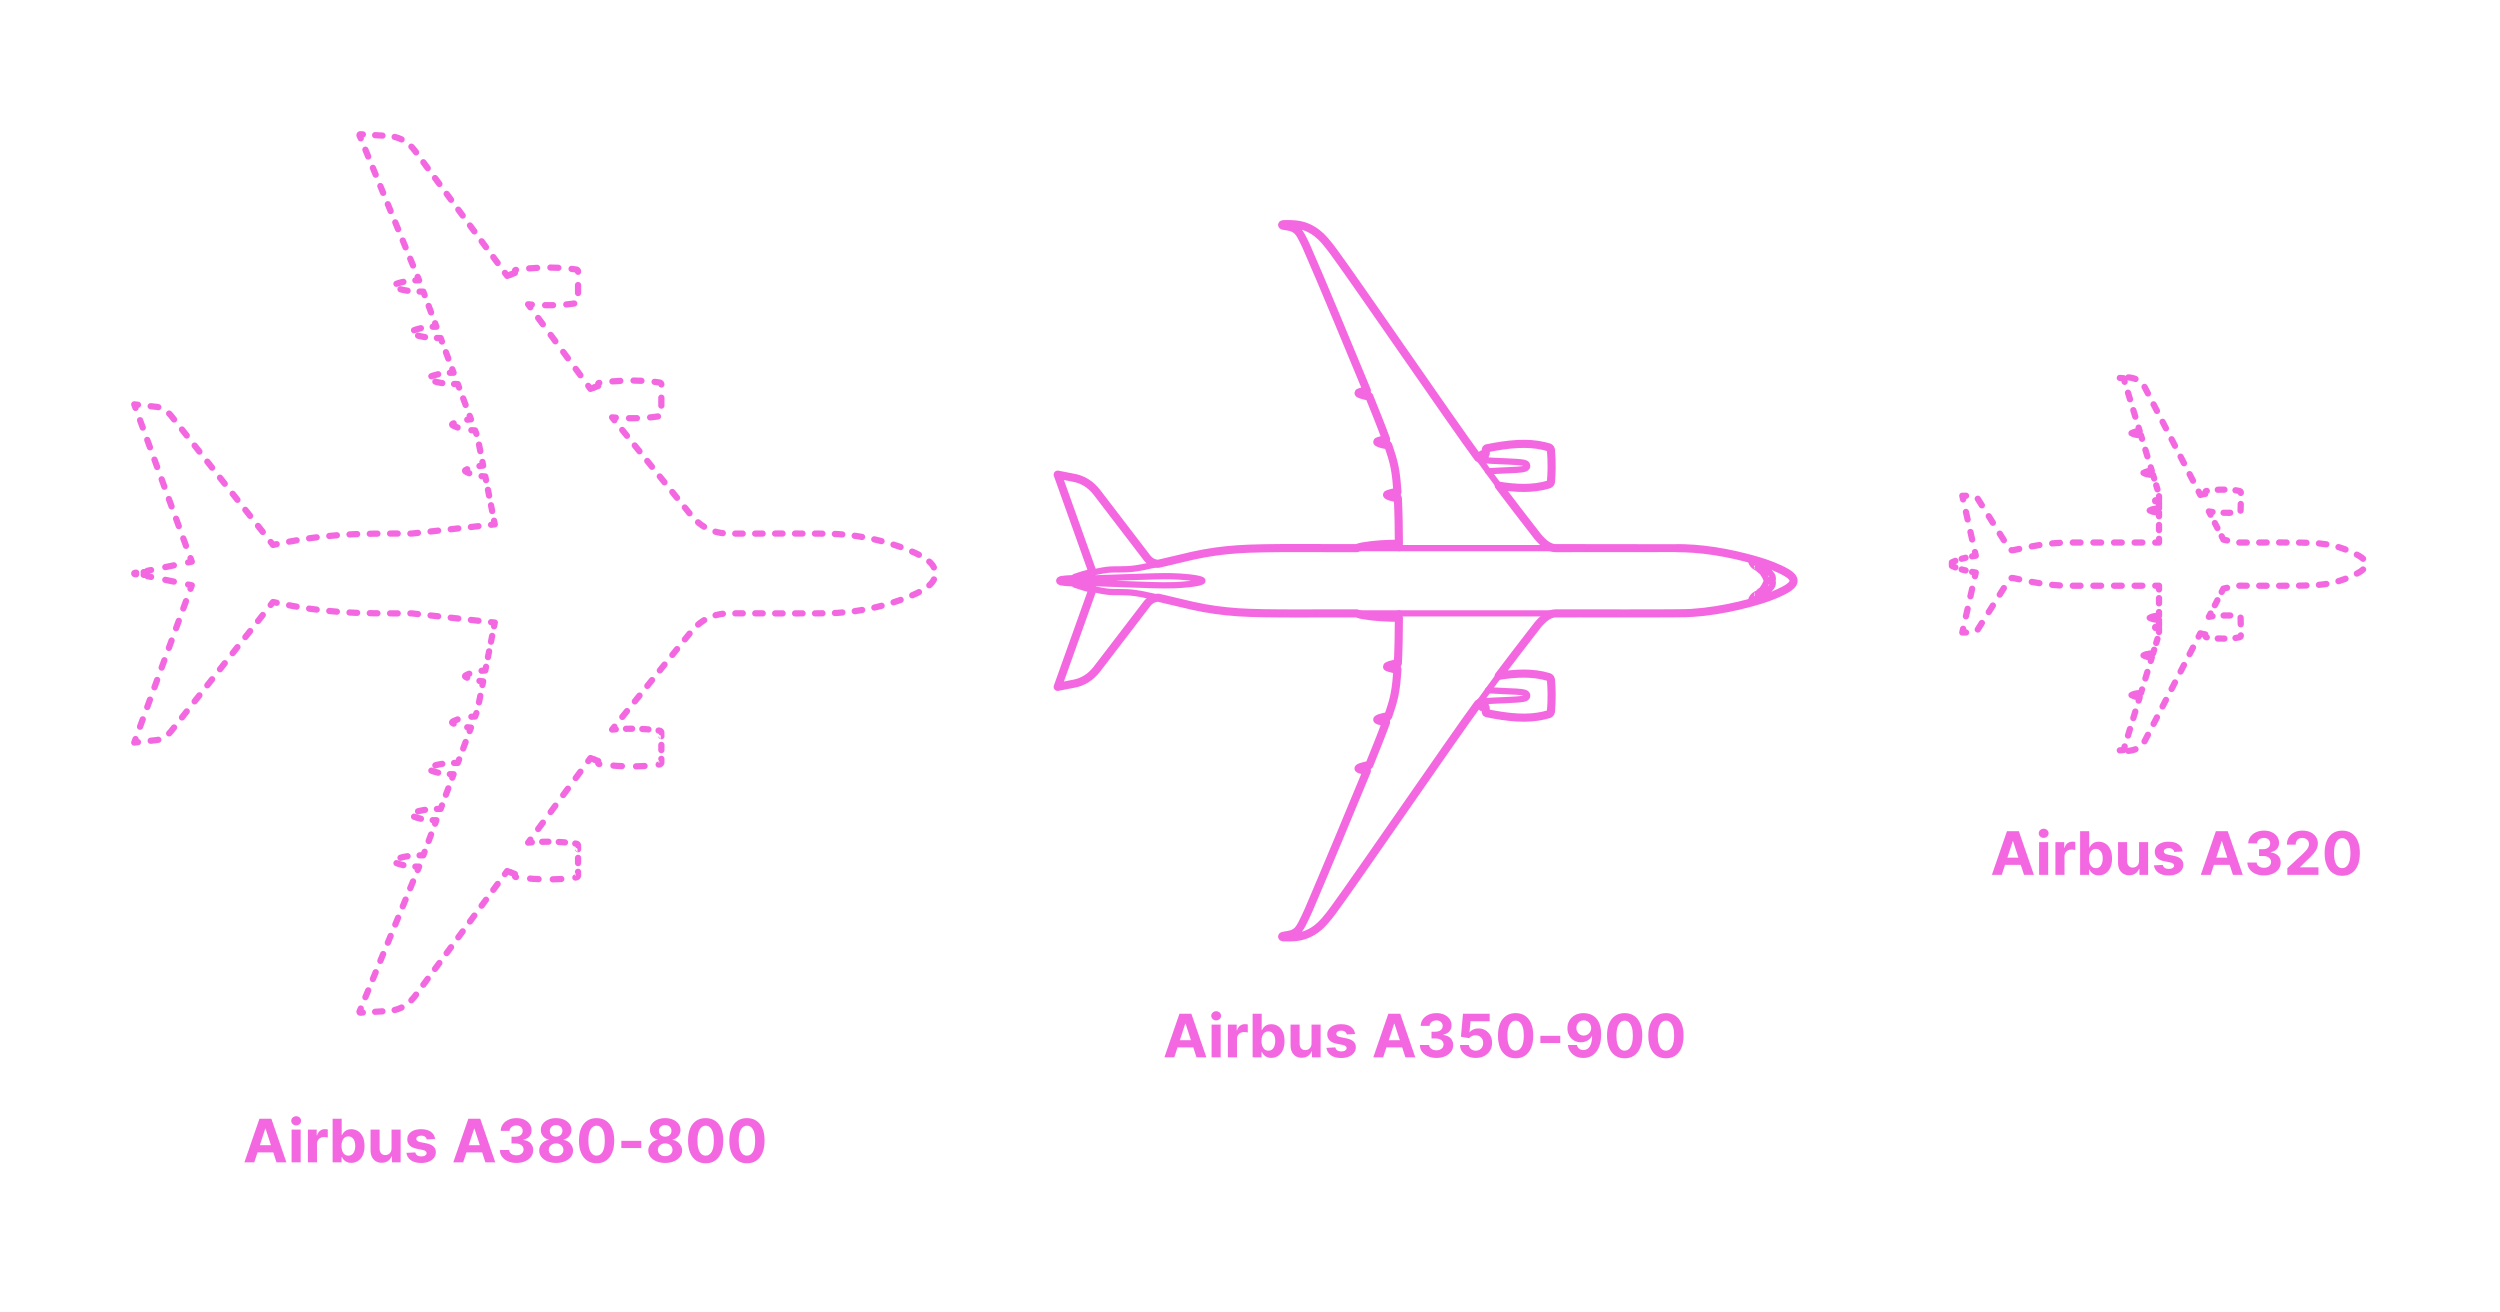 <?xml version="1.0" encoding="utf-8"?>
<!-- Generator: Adobe Illustrator 27.9.0, SVG Export Plug-In . SVG Version: 6.00 Build 0)  -->
<!DOCTYPE svg PUBLIC "-//W3C//DTD SVG 1.1//EN" "http://www.w3.org/Graphics/SVG/1.1/DTD/svg11.dtd">
<svg version="1.1" xmlns:x="http://ns.adobe.com/Extensibility/1.0/" xmlns:i="http://ns.adobe.com/AdobeIllustrator/10.0/" xmlns:graph="http://ns.adobe.com/Graphs/1.0/"
	 xmlns="http://www.w3.org/2000/svg" xmlns:xlink="http://www.w3.org/1999/xlink" xmlns:a="http://ns.adobe.com/AdobeSVGViewerExtensions/3.0/"
	 x="0px" y="0px" width="1000px" height="525px" viewBox="0 0 1000 525" enable-background="new 0 0 1000 525" xml:space="preserve"
	>
<g id="FILL-BACKGROUND">
	<rect fill="#FFFFFF" width="1000" height="525"/>
</g>
<g id="N-DIMENSIONS">
</g>
<g id="N-TEXT">
	<g id="MTEXT_00000001660747779671373720000005044450394472268730_">
		<g>
			<g>
				<g>
					<path fill="#F368E0" d="M800.714,349.937h-3.955l6.026-17.455h4.755l6.017,17.455h-3.955l-4.372-13.466h-0.136L800.714,349.937
						z M800.467,343.076h9.341v2.881h-9.341V343.076z"/>
					<path fill="#F368E0" d="M817.47,335.158c-0.54,0-1.003-0.179-1.389-0.537c-0.387-0.358-0.58-0.79-0.58-1.295
						c0-0.505,0.193-0.939,0.58-1.3c0.386-0.361,0.847-0.541,1.381-0.541c0.545,0,1.01,0.179,1.393,0.537
						c0.384,0.358,0.576,0.79,0.576,1.295c0,0.505-0.192,0.939-0.576,1.299C818.471,334.978,818.009,335.158,817.47,335.158z
						 M815.637,349.937v-13.091h3.631v13.091H815.637z"/>
					<path fill="#F368E0" d="M822.166,349.937v-13.091h3.52v2.284h0.136c0.239-0.812,0.639-1.428,1.202-1.845
						c0.562-0.418,1.21-0.626,1.943-0.626c0.182,0,0.378,0.011,0.588,0.034c0.21,0.022,0.395,0.054,0.554,0.094v3.221
						c-0.17-0.051-0.406-0.096-0.708-0.136c-0.301-0.04-0.577-0.06-0.827-0.06c-0.534,0-1.01,0.115-1.428,0.345
						c-0.417,0.23-0.747,0.55-0.988,0.959c-0.242,0.409-0.362,0.88-0.362,1.415v7.406H822.166z"/>
					<path fill="#F368E0" d="M832.043,349.937v-17.455h3.631v6.562h0.11c0.159-0.352,0.391-0.711,0.695-1.078
						c0.304-0.366,0.702-0.673,1.193-0.92c0.491-0.247,1.104-0.371,1.836-0.371c0.955,0,1.835,0.249,2.642,0.746
						s1.452,1.244,1.935,2.242c0.483,0.997,0.725,2.246,0.725,3.746c0,1.46-0.234,2.692-0.703,3.694
						c-0.469,1.003-1.105,1.762-1.909,2.276c-0.804,0.514-1.703,0.771-2.697,0.771c-0.705,0-1.303-0.116-1.794-0.349
						c-0.491-0.233-0.894-0.527-1.206-0.882c-0.312-0.355-0.551-0.714-0.716-1.078h-0.162v2.097H832.043z M835.597,343.391
						c0,0.778,0.108,1.458,0.324,2.037c0.216,0.579,0.528,1.03,0.938,1.351c0.409,0.321,0.906,0.481,1.491,0.481
						c0.591,0,1.091-0.163,1.5-0.49s0.72-0.781,0.934-1.364c0.213-0.583,0.319-1.254,0.319-2.016c0-0.756-0.105-1.42-0.315-1.994
						c-0.21-0.574-0.52-1.023-0.929-1.347c-0.409-0.324-0.912-0.486-1.509-0.486c-0.591,0-1.089,0.156-1.496,0.469
						s-0.717,0.756-0.933,1.33C835.705,341.937,835.597,342.613,835.597,343.391z"/>
					<path fill="#F368E0" d="M855.617,344.363v-7.517h3.631v13.091h-3.486v-2.378h-0.137c-0.295,0.767-0.785,1.384-1.47,1.85
						c-0.685,0.466-1.519,0.699-2.501,0.699c-0.875,0-1.645-0.199-2.31-0.597c-0.665-0.397-1.183-0.963-1.555-1.696
						s-0.561-1.611-0.567-2.634v-8.335h3.631v7.688c0.005,0.772,0.213,1.383,0.622,1.833c0.409,0.449,0.958,0.673,1.645,0.673
						c0.438,0,0.847-0.101,1.227-0.302c0.381-0.202,0.689-0.501,0.925-0.899C855.507,345.439,855.622,344.948,855.617,344.363z"/>
					<path fill="#F368E0" d="M873.037,340.579l-3.324,0.205c-0.057-0.284-0.179-0.542-0.367-0.771s-0.433-0.415-0.737-0.554
						c-0.304-0.139-0.667-0.209-1.087-0.209c-0.562,0-1.037,0.118-1.423,0.354c-0.386,0.236-0.58,0.55-0.58,0.942
						c0,0.312,0.125,0.577,0.375,0.792c0.25,0.216,0.679,0.39,1.287,0.52l2.369,0.478c1.273,0.261,2.222,0.682,2.847,1.261
						s0.938,1.341,0.938,2.284c0,0.858-0.251,1.611-0.754,2.258c-0.502,0.648-1.19,1.152-2.062,1.513s-1.876,0.542-3.013,0.542
						c-1.733,0-3.112-0.362-4.138-1.087c-1.026-0.724-1.626-1.711-1.803-2.961l3.571-0.188c0.108,0.528,0.369,0.93,0.784,1.206
						c0.415,0.275,0.946,0.413,1.594,0.413c0.636,0,1.149-0.124,1.538-0.371s0.587-0.567,0.592-0.959
						c-0.005-0.33-0.145-0.601-0.417-0.814c-0.273-0.213-0.693-0.376-1.261-0.49l-2.267-0.452c-1.278-0.256-2.229-0.699-2.851-1.33
						c-0.622-0.631-0.933-1.435-0.933-2.412c0-0.841,0.229-1.565,0.686-2.173s1.102-1.077,1.935-1.406s1.808-0.494,2.928-0.494
						c1.653,0,2.956,0.349,3.908,1.048C872.322,338.422,872.877,339.374,873.037,340.579z"/>
					<path fill="#F368E0" d="M884.27,349.937h-3.955l6.026-17.455h4.755l6.017,17.455h-3.955l-4.372-13.466h-0.136L884.27,349.937z
						 M884.022,343.076h9.341v2.881h-9.341V343.076z"/>
					<path fill="#F368E0" d="M905.56,350.175c-1.273,0-2.405-0.22-3.396-0.661c-0.992-0.44-1.773-1.048-2.344-1.824
						c-0.571-0.776-0.865-1.672-0.882-2.689h3.716c0.022,0.426,0.163,0.8,0.422,1.121c0.258,0.321,0.604,0.57,1.035,0.746
						c0.432,0.176,0.917,0.264,1.458,0.264c0.562,0,1.06-0.099,1.492-0.298c0.432-0.199,0.77-0.475,1.014-0.827
						c0.244-0.352,0.366-0.758,0.366-1.219c0-0.466-0.129-0.879-0.388-1.24c-0.259-0.361-0.628-0.644-1.108-0.848
						c-0.48-0.205-1.05-0.307-1.709-0.307h-1.628v-2.71h1.628c0.557,0,1.05-0.097,1.479-0.29c0.429-0.193,0.763-0.462,1.001-0.806
						c0.238-0.344,0.358-0.746,0.358-1.206c0-0.437-0.104-0.822-0.311-1.155c-0.208-0.332-0.498-0.592-0.87-0.78
						s-0.805-0.281-1.3-0.281c-0.5,0-0.958,0.09-1.372,0.269c-0.415,0.179-0.747,0.434-0.997,0.763
						c-0.25,0.33-0.383,0.716-0.4,1.159h-3.537c0.017-1.006,0.304-1.892,0.861-2.659c0.557-0.767,1.308-1.368,2.254-1.802
						c0.946-0.435,2.016-0.652,3.208-0.652c1.205,0,2.259,0.219,3.162,0.656c0.903,0.438,1.606,1.027,2.109,1.769
						c0.503,0.742,0.751,1.573,0.746,2.493c0.006,0.977-0.297,1.792-0.908,2.446s-1.405,1.068-2.382,1.244v0.137
						c1.284,0.165,2.263,0.609,2.936,1.333c0.673,0.725,1.007,1.629,1.001,2.715c0.005,0.994-0.28,1.878-0.856,2.65
						c-0.577,0.773-1.371,1.381-2.382,1.824C908.025,349.954,906.866,350.175,905.56,350.175z"/>
					<path fill="#F368E0" d="M914.934,349.937v-2.659l6.213-5.753c0.528-0.511,0.973-0.971,1.333-1.38s0.635-0.811,0.823-1.206
						s0.281-0.822,0.281-1.283c0-0.511-0.117-0.953-0.35-1.325s-0.551-0.659-0.955-0.861s-0.861-0.303-1.372-0.303
						c-0.534,0-1,0.108-1.397,0.324c-0.398,0.216-0.705,0.525-0.921,0.929c-0.216,0.403-0.324,0.884-0.324,1.44h-3.503
						c0-1.142,0.259-2.133,0.776-2.975c0.517-0.841,1.241-1.491,2.173-1.952c0.932-0.46,2.005-0.69,3.221-0.69
						c1.25,0,2.34,0.22,3.269,0.661c0.929,0.44,1.652,1.05,2.169,1.828s0.776,1.67,0.776,2.676c0,0.659-0.129,1.31-0.388,1.952
						c-0.259,0.642-0.718,1.354-1.376,2.135c-0.659,0.781-1.588,1.717-2.787,2.809l-2.548,2.497v0.119h7.33v3.017H914.934z"/>
					<path fill="#F368E0" d="M936.896,350.32c-1.466-0.005-2.726-0.366-3.78-1.082c-1.054-0.716-1.863-1.753-2.429-3.111
						s-0.845-2.992-0.839-4.901c0-1.903,0.282-3.525,0.848-4.866s1.375-2.362,2.429-3.064c1.054-0.702,2.311-1.053,3.771-1.053
						c1.46,0,2.717,0.353,3.771,1.057c1.054,0.705,1.865,1.726,2.433,3.064c0.568,1.338,0.85,2.958,0.844,4.862
						c0,1.915-0.283,3.551-0.848,4.909c-0.565,1.358-1.374,2.395-2.425,3.111C939.621,349.962,938.363,350.32,936.896,350.32z
						 M936.896,347.26c1,0,1.798-0.503,2.395-1.508c0.597-1.006,0.892-2.514,0.886-4.526c0-1.324-0.135-2.426-0.405-3.307
						c-0.27-0.88-0.65-1.542-1.142-1.986c-0.491-0.443-1.069-0.665-1.734-0.665c-0.994,0-1.79,0.497-2.386,1.491
						c-0.597,0.995-0.898,2.483-0.903,4.466c0,1.341,0.135,2.459,0.405,3.354s0.652,1.565,1.146,2.011
						C935.652,347.038,936.232,347.26,936.896,347.26z"/>
				</g>
			</g>
		</g>
	</g>
	<g id="MTEXT_00000002379117650131525020000001847636926534078107_">
		<g>
			<g>
				<g>
					<path fill="#F368E0" d="M469.714,422.937h-3.955l6.026-17.455h4.755l6.017,17.455h-3.955l-4.372-13.466h-0.136L469.714,422.937
						z M469.467,416.076h9.341v2.881h-9.341V416.076z"/>
					<path fill="#F368E0" d="M486.47,408.158c-0.54,0-1.003-0.179-1.389-0.537c-0.387-0.358-0.58-0.79-0.58-1.295
						c0-0.505,0.193-0.939,0.58-1.3c0.386-0.361,0.847-0.541,1.381-0.541c0.545,0,1.01,0.179,1.393,0.537
						c0.384,0.358,0.576,0.79,0.576,1.295c0,0.505-0.192,0.939-0.576,1.299C487.471,407.978,487.009,408.158,486.47,408.158z
						 M484.637,422.937v-13.091h3.631v13.091H484.637z"/>
					<path fill="#F368E0" d="M491.166,422.937v-13.091h3.52v2.284h0.136c0.239-0.812,0.639-1.428,1.202-1.845
						c0.562-0.418,1.21-0.626,1.943-0.626c0.182,0,0.378,0.011,0.588,0.034c0.21,0.022,0.395,0.054,0.554,0.094v3.221
						c-0.17-0.051-0.406-0.096-0.708-0.136c-0.301-0.04-0.577-0.06-0.827-0.06c-0.534,0-1.01,0.115-1.428,0.345
						c-0.417,0.23-0.747,0.55-0.988,0.959c-0.242,0.409-0.362,0.88-0.362,1.415v7.406H491.166z"/>
					<path fill="#F368E0" d="M501.043,422.937v-17.455h3.631v6.562h0.11c0.159-0.352,0.391-0.711,0.695-1.078
						c0.304-0.366,0.702-0.673,1.193-0.92c0.491-0.247,1.104-0.371,1.836-0.371c0.955,0,1.835,0.249,2.642,0.746
						s1.452,1.244,1.935,2.242c0.483,0.997,0.725,2.246,0.725,3.746c0,1.46-0.234,2.692-0.703,3.694
						c-0.469,1.003-1.105,1.762-1.909,2.276c-0.804,0.514-1.703,0.771-2.697,0.771c-0.705,0-1.303-0.116-1.794-0.349
						c-0.491-0.233-0.894-0.527-1.206-0.882c-0.312-0.355-0.551-0.714-0.716-1.078h-0.162v2.097H501.043z M504.597,416.391
						c0,0.778,0.108,1.458,0.324,2.037c0.216,0.579,0.528,1.03,0.938,1.351c0.409,0.321,0.906,0.481,1.491,0.481
						c0.591,0,1.091-0.163,1.5-0.49s0.72-0.781,0.934-1.364c0.213-0.583,0.319-1.254,0.319-2.016c0-0.756-0.105-1.42-0.315-1.994
						c-0.21-0.574-0.52-1.023-0.929-1.347c-0.409-0.324-0.912-0.486-1.509-0.486c-0.591,0-1.089,0.156-1.496,0.469
						s-0.717,0.756-0.933,1.33C504.705,414.937,504.597,415.613,504.597,416.391z"/>
					<path fill="#F368E0" d="M524.617,417.363v-7.517h3.631v13.091h-3.486v-2.378h-0.137c-0.295,0.767-0.785,1.384-1.47,1.85
						c-0.685,0.466-1.519,0.699-2.501,0.699c-0.875,0-1.645-0.199-2.31-0.597c-0.665-0.397-1.183-0.963-1.555-1.696
						s-0.561-1.611-0.567-2.634v-8.335h3.631v7.688c0.005,0.772,0.213,1.383,0.622,1.833c0.409,0.449,0.958,0.673,1.645,0.673
						c0.438,0,0.847-0.101,1.227-0.302c0.381-0.202,0.689-0.501,0.925-0.899C524.507,418.439,524.622,417.948,524.617,417.363z"/>
					<path fill="#F368E0" d="M542.037,413.579l-3.324,0.205c-0.057-0.284-0.179-0.542-0.367-0.771s-0.433-0.415-0.737-0.554
						c-0.304-0.139-0.667-0.209-1.087-0.209c-0.562,0-1.037,0.118-1.423,0.354c-0.386,0.236-0.58,0.55-0.58,0.942
						c0,0.312,0.125,0.577,0.375,0.792c0.25,0.216,0.679,0.39,1.287,0.52l2.369,0.478c1.273,0.261,2.222,0.682,2.847,1.261
						s0.938,1.341,0.938,2.284c0,0.858-0.251,1.611-0.754,2.258c-0.502,0.648-1.19,1.152-2.062,1.513s-1.876,0.542-3.013,0.542
						c-1.733,0-3.112-0.362-4.138-1.087c-1.026-0.724-1.626-1.711-1.803-2.961l3.571-0.188c0.108,0.528,0.369,0.93,0.784,1.206
						c0.415,0.275,0.946,0.413,1.594,0.413c0.636,0,1.149-0.124,1.538-0.371s0.587-0.567,0.592-0.959
						c-0.005-0.33-0.145-0.601-0.417-0.814c-0.273-0.213-0.693-0.376-1.261-0.49l-2.267-0.452c-1.278-0.256-2.229-0.699-2.851-1.33
						c-0.622-0.631-0.933-1.435-0.933-2.412c0-0.841,0.229-1.565,0.686-2.173s1.102-1.077,1.935-1.406s1.808-0.494,2.928-0.494
						c1.653,0,2.956,0.349,3.908,1.048C541.322,411.422,541.877,412.374,542.037,413.579z"/>
					<path fill="#F368E0" d="M553.27,422.937h-3.955l6.026-17.455h4.755l6.017,17.455h-3.955l-4.372-13.466h-0.136L553.27,422.937z
						 M553.022,416.076h9.341v2.881h-9.341V416.076z"/>
					<path fill="#F368E0" d="M574.56,423.175c-1.273,0-2.405-0.22-3.396-0.661c-0.992-0.44-1.773-1.048-2.344-1.824
						c-0.571-0.776-0.865-1.672-0.882-2.689h3.716c0.022,0.426,0.163,0.8,0.422,1.121c0.258,0.321,0.604,0.57,1.035,0.746
						c0.432,0.176,0.917,0.264,1.458,0.264c0.562,0,1.06-0.099,1.492-0.298c0.432-0.199,0.77-0.475,1.014-0.827
						c0.244-0.352,0.366-0.758,0.366-1.219c0-0.466-0.129-0.879-0.388-1.24c-0.259-0.361-0.628-0.644-1.108-0.848
						c-0.48-0.205-1.05-0.307-1.709-0.307h-1.628v-2.71h1.628c0.557,0,1.05-0.097,1.479-0.29c0.429-0.193,0.763-0.462,1.001-0.806
						c0.238-0.344,0.358-0.746,0.358-1.206c0-0.437-0.104-0.822-0.311-1.155c-0.208-0.332-0.498-0.592-0.87-0.78
						s-0.805-0.281-1.3-0.281c-0.5,0-0.958,0.09-1.372,0.269c-0.415,0.179-0.747,0.434-0.997,0.763
						c-0.25,0.33-0.383,0.716-0.4,1.159h-3.537c0.017-1.006,0.304-1.892,0.861-2.659c0.557-0.767,1.308-1.368,2.254-1.802
						c0.946-0.435,2.016-0.652,3.208-0.652c1.205,0,2.259,0.219,3.162,0.656c0.903,0.438,1.606,1.027,2.109,1.769
						c0.503,0.742,0.751,1.573,0.746,2.493c0.006,0.977-0.297,1.792-0.908,2.446s-1.405,1.068-2.382,1.244v0.137
						c1.284,0.165,2.263,0.609,2.936,1.333c0.673,0.725,1.007,1.629,1.001,2.715c0.005,0.994-0.28,1.878-0.856,2.65
						c-0.577,0.773-1.371,1.381-2.382,1.824C577.025,422.954,575.866,423.175,574.56,423.175z"/>
					<path fill="#F368E0" d="M590.309,423.175c-1.205,0-2.277-0.222-3.217-0.665c-0.94-0.443-1.686-1.054-2.237-1.832
						c-0.551-0.779-0.838-1.671-0.861-2.676h3.58c0.04,0.676,0.324,1.225,0.852,1.645s1.156,0.63,1.883,0.63
						c0.58,0,1.092-0.129,1.539-0.388c0.446-0.258,0.795-0.619,1.048-1.083c0.253-0.463,0.379-0.996,0.379-1.598
						c0-0.614-0.129-1.154-0.388-1.62c-0.258-0.466-0.615-0.83-1.069-1.091s-0.975-0.395-1.56-0.4c-0.512,0-1.007,0.105-1.487,0.315
						c-0.48,0.21-0.854,0.498-1.121,0.861l-3.281-0.588l0.827-9.205h10.67v3.017h-7.628l-0.452,4.372h0.102
						c0.307-0.432,0.77-0.79,1.389-1.074c0.62-0.284,1.312-0.426,2.08-0.426c1.051,0,1.989,0.247,2.812,0.742
						c0.824,0.494,1.475,1.172,1.952,2.033c0.478,0.861,0.713,1.851,0.708,2.97c0.006,1.176-0.266,2.22-0.814,3.132
						s-1.312,1.628-2.292,2.148C592.742,422.915,591.604,423.175,590.309,423.175z"/>
					<path fill="#F368E0" d="M606.246,423.32c-1.466-0.005-2.726-0.366-3.78-1.082c-1.054-0.716-1.863-1.753-2.429-3.111
						s-0.845-2.992-0.839-4.901c0-1.903,0.282-3.525,0.848-4.866s1.375-2.362,2.429-3.064c1.054-0.702,2.311-1.053,3.771-1.053
						c1.46,0,2.717,0.353,3.771,1.057c1.054,0.705,1.865,1.726,2.433,3.064c0.568,1.338,0.85,2.958,0.844,4.862
						c0,1.915-0.283,3.551-0.848,4.909c-0.565,1.358-1.374,2.395-2.425,3.111C608.971,422.962,607.712,423.32,606.246,423.32z
						 M606.246,420.26c1,0,1.798-0.503,2.395-1.508c0.597-1.006,0.892-2.514,0.886-4.526c0-1.324-0.135-2.426-0.405-3.307
						c-0.27-0.88-0.65-1.542-1.142-1.986c-0.491-0.443-1.069-0.665-1.734-0.665c-0.994,0-1.79,0.497-2.386,1.491
						c-0.597,0.995-0.898,2.483-0.903,4.466c0,1.341,0.135,2.459,0.405,3.354s0.652,1.565,1.146,2.011
						C605.002,420.038,605.582,420.26,606.246,420.26z"/>
					<path fill="#F368E0" d="M624.11,414.329v2.881h-7.96v-2.881H624.11z"/>
					<path fill="#F368E0" d="M633.485,405.243c0.898,0,1.763,0.151,2.595,0.452c0.833,0.301,1.577,0.782,2.233,1.44
						c0.656,0.659,1.176,1.533,1.56,2.621c0.384,1.088,0.578,2.422,0.584,4.001c0,1.483-0.166,2.806-0.499,3.968
						c-0.333,1.162-0.808,2.149-1.428,2.961c-0.619,0.812-1.366,1.431-2.241,1.854c-0.875,0.423-1.853,0.635-2.932,0.635
						c-1.165,0-2.193-0.226-3.085-0.678s-1.609-1.068-2.152-1.85c-0.543-0.781-0.871-1.66-0.984-2.638h3.639
						c0.142,0.637,0.44,1.129,0.895,1.479c0.455,0.349,1.017,0.524,1.688,0.524c1.137,0,2-0.496,2.591-1.487
						c0.591-0.991,0.889-2.351,0.895-4.078h-0.119c-0.261,0.512-0.614,0.95-1.057,1.317c-0.443,0.367-0.951,0.649-1.521,0.848
						s-1.178,0.298-1.82,0.298c-1.028,0-1.946-0.242-2.752-0.725c-0.807-0.483-1.443-1.147-1.909-1.994s-0.699-1.812-0.699-2.898
						c-0.006-1.17,0.264-2.213,0.81-3.128c0.545-0.915,1.308-1.632,2.288-2.152C631.043,405.495,632.184,405.238,633.485,405.243z
						 M633.511,408.141c-0.574,0-1.084,0.136-1.53,0.409c-0.446,0.272-0.798,0.639-1.057,1.099c-0.258,0.46-0.385,0.975-0.379,1.543
						c0,0.574,0.126,1.089,0.379,1.547c0.253,0.457,0.6,0.821,1.04,1.091c0.44,0.27,0.944,0.405,1.513,0.405
						c0.426,0,0.821-0.08,1.185-0.239c0.364-0.159,0.68-0.379,0.95-0.661s0.481-0.606,0.635-0.976
						c0.153-0.369,0.23-0.761,0.23-1.176c-0.006-0.551-0.136-1.057-0.392-1.517c-0.256-0.46-0.608-0.83-1.057-1.108
						C634.579,408.28,634.073,408.141,633.511,408.141z"/>
					<path fill="#F368E0" d="M649.857,423.32c-1.466-0.005-2.726-0.366-3.78-1.082c-1.054-0.716-1.863-1.753-2.429-3.111
						s-0.845-2.992-0.839-4.901c0-1.903,0.282-3.525,0.848-4.866s1.375-2.362,2.429-3.064c1.054-0.702,2.311-1.053,3.771-1.053
						c1.46,0,2.717,0.353,3.771,1.057c1.054,0.705,1.865,1.726,2.433,3.064c0.568,1.338,0.85,2.958,0.844,4.862
						c0,1.915-0.283,3.551-0.848,4.909c-0.565,1.358-1.374,2.395-2.425,3.111C652.582,422.962,651.323,423.32,649.857,423.32z
						 M649.857,420.26c1,0,1.798-0.503,2.395-1.508c0.597-1.006,0.892-2.514,0.886-4.526c0-1.324-0.135-2.426-0.405-3.307
						c-0.27-0.88-0.65-1.542-1.142-1.986c-0.491-0.443-1.069-0.665-1.734-0.665c-0.994,0-1.79,0.497-2.386,1.491
						c-0.597,0.995-0.898,2.483-0.903,4.466c0,1.341,0.135,2.459,0.405,3.354s0.652,1.565,1.146,2.011
						C648.613,420.038,649.192,420.26,649.857,420.26z"/>
					<path fill="#F368E0" d="M666.374,423.32c-1.466-0.005-2.726-0.366-3.78-1.082c-1.054-0.716-1.863-1.753-2.429-3.111
						s-0.845-2.992-0.839-4.901c0-1.903,0.282-3.525,0.848-4.866s1.375-2.362,2.429-3.064c1.054-0.702,2.311-1.053,3.771-1.053
						c1.46,0,2.717,0.353,3.771,1.057c1.054,0.705,1.865,1.726,2.433,3.064c0.568,1.338,0.85,2.958,0.844,4.862
						c0,1.915-0.283,3.551-0.848,4.909c-0.565,1.358-1.374,2.395-2.425,3.111C669.099,422.962,667.84,423.32,666.374,423.32z
						 M666.374,420.26c1,0,1.798-0.503,2.395-1.508c0.597-1.006,0.892-2.514,0.886-4.526c0-1.324-0.135-2.426-0.405-3.307
						c-0.27-0.88-0.65-1.542-1.142-1.986c-0.491-0.443-1.069-0.665-1.734-0.665c-0.994,0-1.79,0.497-2.386,1.491
						c-0.597,0.995-0.898,2.483-0.903,4.466c0,1.341,0.135,2.459,0.405,3.354s0.652,1.565,1.146,2.011
						C665.13,420.038,665.709,420.26,666.374,420.26z"/>
				</g>
			</g>
		</g>
	</g>
	<g id="MTEXT_00000144312414278840936140000001438826146630387347_">
		<g>
			<g>
				<g>
					<path fill="#F368E0" d="M101.714,464.937H97.76l6.026-17.455h4.755l6.017,17.455h-3.955l-4.372-13.466h-0.136L101.714,464.937z
						 M101.467,458.076h9.341v2.881h-9.341V458.076z"/>
					<path fill="#F368E0" d="M118.47,450.158c-0.54,0-1.003-0.179-1.389-0.537c-0.387-0.358-0.58-0.79-0.58-1.295
						c0-0.505,0.193-0.939,0.58-1.3c0.386-0.361,0.847-0.541,1.381-0.541c0.545,0,1.01,0.179,1.393,0.537
						c0.384,0.358,0.576,0.79,0.576,1.295c0,0.505-0.192,0.939-0.576,1.299C119.471,449.978,119.009,450.158,118.47,450.158z
						 M116.637,464.937v-13.091h3.631v13.091H116.637z"/>
					<path fill="#F368E0" d="M123.166,464.937v-13.091h3.52v2.284h0.136c0.239-0.812,0.639-1.428,1.202-1.845
						c0.562-0.418,1.21-0.626,1.943-0.626c0.182,0,0.378,0.011,0.588,0.034c0.21,0.022,0.395,0.054,0.554,0.094v3.221
						c-0.17-0.051-0.406-0.096-0.708-0.136c-0.301-0.04-0.577-0.06-0.827-0.06c-0.534,0-1.01,0.115-1.428,0.345
						c-0.417,0.23-0.747,0.55-0.988,0.959c-0.242,0.409-0.362,0.88-0.362,1.415v7.406H123.166z"/>
					<path fill="#F368E0" d="M133.043,464.937v-17.455h3.631v6.562h0.11c0.159-0.352,0.391-0.711,0.695-1.078
						c0.304-0.366,0.702-0.673,1.193-0.92c0.491-0.247,1.104-0.371,1.836-0.371c0.955,0,1.835,0.249,2.642,0.746
						s1.452,1.244,1.935,2.242c0.483,0.997,0.725,2.246,0.725,3.746c0,1.46-0.234,2.692-0.703,3.694
						c-0.469,1.003-1.105,1.762-1.909,2.276c-0.804,0.514-1.703,0.771-2.697,0.771c-0.705,0-1.303-0.116-1.794-0.349
						c-0.491-0.233-0.894-0.527-1.206-0.882c-0.312-0.355-0.551-0.714-0.716-1.078h-0.162v2.097H133.043z M136.597,458.391
						c0,0.778,0.108,1.458,0.324,2.037c0.216,0.579,0.528,1.03,0.938,1.351c0.409,0.321,0.906,0.481,1.491,0.481
						c0.591,0,1.091-0.163,1.5-0.49s0.72-0.781,0.934-1.364c0.213-0.583,0.319-1.254,0.319-2.016c0-0.756-0.105-1.42-0.315-1.994
						c-0.21-0.574-0.52-1.023-0.929-1.347c-0.409-0.324-0.912-0.486-1.509-0.486c-0.591,0-1.089,0.156-1.496,0.469
						s-0.717,0.756-0.933,1.33C136.705,456.937,136.597,457.613,136.597,458.391z"/>
					<path fill="#F368E0" d="M156.617,459.363v-7.517h3.631v13.091h-3.486v-2.378h-0.137c-0.295,0.767-0.785,1.384-1.47,1.85
						c-0.685,0.466-1.519,0.699-2.501,0.699c-0.875,0-1.645-0.199-2.31-0.597c-0.665-0.397-1.183-0.963-1.555-1.696
						s-0.561-1.611-0.567-2.634v-8.335h3.631v7.688c0.005,0.772,0.213,1.383,0.622,1.833c0.409,0.449,0.958,0.673,1.645,0.673
						c0.438,0,0.847-0.101,1.227-0.302c0.381-0.202,0.689-0.501,0.925-0.899C156.507,460.439,156.622,459.948,156.617,459.363z"/>
					<path fill="#F368E0" d="M174.037,455.579l-3.324,0.205c-0.057-0.284-0.179-0.542-0.367-0.771s-0.433-0.415-0.737-0.554
						c-0.304-0.139-0.667-0.209-1.087-0.209c-0.562,0-1.037,0.118-1.423,0.354c-0.386,0.236-0.58,0.55-0.58,0.942
						c0,0.312,0.125,0.577,0.375,0.792c0.25,0.216,0.679,0.39,1.287,0.52l2.369,0.478c1.273,0.261,2.222,0.682,2.847,1.261
						s0.938,1.341,0.938,2.284c0,0.858-0.251,1.611-0.754,2.258c-0.502,0.648-1.19,1.152-2.062,1.513s-1.876,0.542-3.013,0.542
						c-1.733,0-3.112-0.362-4.138-1.087c-1.026-0.724-1.626-1.711-1.803-2.961l3.571-0.188c0.108,0.528,0.369,0.93,0.784,1.206
						c0.415,0.275,0.946,0.413,1.594,0.413c0.636,0,1.149-0.124,1.538-0.371s0.587-0.567,0.592-0.959
						c-0.005-0.33-0.145-0.601-0.417-0.814c-0.273-0.213-0.693-0.376-1.261-0.49l-2.267-0.452c-1.278-0.256-2.229-0.699-2.851-1.33
						c-0.622-0.631-0.933-1.435-0.933-2.412c0-0.841,0.229-1.565,0.686-2.173s1.102-1.077,1.935-1.406s1.808-0.494,2.928-0.494
						c1.653,0,2.956,0.349,3.908,1.048C173.322,453.422,173.877,454.374,174.037,455.579z"/>
					<path fill="#F368E0" d="M185.27,464.937h-3.955l6.026-17.455h4.755l6.017,17.455h-3.955l-4.372-13.466h-0.136L185.27,464.937z
						 M185.022,458.076h9.341v2.881h-9.341V458.076z"/>
					<path fill="#F368E0" d="M206.56,465.175c-1.273,0-2.405-0.22-3.396-0.661c-0.992-0.44-1.773-1.048-2.344-1.824
						c-0.571-0.776-0.865-1.672-0.882-2.689h3.716c0.022,0.426,0.163,0.8,0.422,1.121c0.258,0.321,0.604,0.57,1.035,0.746
						c0.432,0.176,0.917,0.264,1.458,0.264c0.562,0,1.06-0.099,1.492-0.298c0.432-0.199,0.77-0.475,1.014-0.827
						c0.244-0.352,0.366-0.758,0.366-1.219c0-0.466-0.129-0.879-0.388-1.24c-0.259-0.361-0.628-0.644-1.108-0.848
						c-0.48-0.205-1.05-0.307-1.709-0.307h-1.628v-2.71h1.628c0.557,0,1.05-0.097,1.479-0.29c0.429-0.193,0.763-0.462,1.001-0.806
						c0.238-0.344,0.358-0.746,0.358-1.206c0-0.437-0.104-0.822-0.311-1.155c-0.208-0.332-0.498-0.592-0.87-0.78
						s-0.805-0.281-1.3-0.281c-0.5,0-0.958,0.09-1.372,0.269c-0.415,0.179-0.747,0.434-0.997,0.763
						c-0.25,0.33-0.383,0.716-0.4,1.159h-3.537c0.017-1.006,0.304-1.892,0.861-2.659c0.557-0.767,1.308-1.368,2.254-1.802
						c0.946-0.435,2.016-0.652,3.208-0.652c1.205,0,2.259,0.219,3.162,0.656c0.903,0.438,1.606,1.027,2.109,1.769
						c0.503,0.742,0.751,1.573,0.746,2.493c0.006,0.977-0.297,1.792-0.908,2.446s-1.405,1.068-2.382,1.244v0.137
						c1.284,0.165,2.263,0.609,2.936,1.333c0.673,0.725,1.007,1.629,1.001,2.715c0.005,0.994-0.28,1.878-0.856,2.65
						c-0.577,0.773-1.371,1.381-2.382,1.824C209.025,464.954,207.866,465.175,206.56,465.175z"/>
					<path fill="#F368E0" d="M222.445,465.175c-1.312,0-2.479-0.215-3.499-0.644c-1.02-0.429-1.82-1.016-2.399-1.76
						c-0.58-0.745-0.869-1.588-0.869-2.531c0-0.728,0.166-1.396,0.499-2.007s0.785-1.119,1.359-1.525
						c0.574-0.406,1.216-0.667,1.926-0.78v-0.12c-0.932-0.188-1.688-0.641-2.267-1.359s-0.87-1.555-0.87-2.51
						c0-0.903,0.264-1.709,0.793-2.417c0.528-0.707,1.254-1.264,2.177-1.67c0.923-0.406,1.973-0.609,3.149-0.609
						c1.176,0,2.226,0.205,3.149,0.614s1.649,0.967,2.178,1.675s0.795,1.51,0.801,2.408c-0.006,0.96-0.301,1.798-0.887,2.514
						c-0.585,0.716-1.335,1.167-2.25,1.355v0.12c0.699,0.113,1.334,0.374,1.905,0.78c0.571,0.406,1.026,0.915,1.364,1.525
						s0.51,1.28,0.516,2.007c-0.006,0.943-0.298,1.787-0.878,2.531c-0.58,0.744-1.379,1.331-2.399,1.76
						C224.924,464.96,223.758,465.175,222.445,465.175z M222.445,462.465c0.585,0,1.096-0.106,1.534-0.319
						c0.437-0.213,0.78-0.509,1.027-0.887c0.247-0.377,0.371-0.814,0.371-1.308c0-0.505-0.128-0.953-0.383-1.342
						c-0.256-0.389-0.603-0.696-1.04-0.92s-0.94-0.337-1.508-0.337c-0.562,0-1.065,0.112-1.509,0.337
						c-0.443,0.225-0.791,0.531-1.044,0.92s-0.379,0.837-0.379,1.342c0,0.494,0.122,0.931,0.367,1.308
						c0.244,0.378,0.588,0.673,1.031,0.887C221.354,462.358,221.866,462.465,222.445,462.465z M222.445,454.667
						c0.488,0,0.923-0.099,1.304-0.298c0.381-0.199,0.679-0.474,0.895-0.827c0.216-0.352,0.324-0.758,0.324-1.219
						c0-0.455-0.108-0.854-0.324-1.197s-0.511-0.614-0.886-0.81c-0.375-0.196-0.812-0.294-1.312-0.294
						c-0.495,0-0.932,0.098-1.312,0.294c-0.381,0.196-0.678,0.466-0.891,0.81c-0.213,0.344-0.32,0.743-0.32,1.197
						c0,0.46,0.108,0.867,0.324,1.219c0.216,0.353,0.514,0.628,0.895,0.827C221.522,454.567,221.957,454.667,222.445,454.667z"/>
					<path fill="#F368E0" d="M238.638,465.32c-1.466-0.005-2.726-0.366-3.78-1.082c-1.054-0.716-1.863-1.753-2.429-3.111
						s-0.845-2.992-0.839-4.901c0-1.903,0.282-3.525,0.848-4.866s1.375-2.362,2.429-3.064c1.054-0.702,2.311-1.053,3.771-1.053
						c1.46,0,2.717,0.353,3.771,1.057c1.054,0.705,1.865,1.726,2.433,3.064c0.568,1.338,0.85,2.958,0.844,4.862
						c0,1.915-0.283,3.551-0.848,4.909c-0.565,1.358-1.374,2.395-2.425,3.111C241.363,464.962,240.104,465.32,238.638,465.32z
						 M238.638,462.26c1,0,1.798-0.503,2.395-1.508c0.597-1.006,0.892-2.514,0.886-4.526c0-1.324-0.135-2.426-0.405-3.307
						c-0.27-0.88-0.65-1.542-1.142-1.986c-0.491-0.443-1.069-0.665-1.734-0.665c-0.994,0-1.79,0.497-2.386,1.491
						c-0.597,0.995-0.898,2.483-0.903,4.466c0,1.341,0.135,2.459,0.405,3.354s0.652,1.565,1.146,2.011
						C237.394,462.038,237.974,462.26,238.638,462.26z"/>
					<path fill="#F368E0" d="M256.502,456.329v2.881h-7.96v-2.881H256.502z"/>
					<path fill="#F368E0" d="M266.073,465.175c-1.312,0-2.479-0.215-3.499-0.644c-1.02-0.429-1.82-1.016-2.399-1.76
						c-0.58-0.745-0.869-1.588-0.869-2.531c0-0.728,0.166-1.396,0.499-2.007s0.785-1.119,1.359-1.525
						c0.574-0.406,1.216-0.667,1.926-0.78v-0.12c-0.932-0.188-1.688-0.641-2.267-1.359s-0.87-1.555-0.87-2.51
						c0-0.903,0.264-1.709,0.793-2.417c0.528-0.707,1.254-1.264,2.177-1.67c0.923-0.406,1.973-0.609,3.149-0.609
						c1.176,0,2.226,0.205,3.149,0.614s1.649,0.967,2.178,1.675s0.795,1.51,0.801,2.408c-0.006,0.96-0.301,1.798-0.887,2.514
						c-0.585,0.716-1.335,1.167-2.25,1.355v0.12c0.699,0.113,1.334,0.374,1.905,0.78c0.571,0.406,1.026,0.915,1.364,1.525
						s0.51,1.28,0.516,2.007c-0.006,0.943-0.298,1.787-0.878,2.531c-0.58,0.744-1.379,1.331-2.399,1.76
						C268.552,464.96,267.386,465.175,266.073,465.175z M266.073,462.465c0.585,0,1.096-0.106,1.534-0.319
						c0.437-0.213,0.78-0.509,1.027-0.887c0.247-0.377,0.371-0.814,0.371-1.308c0-0.505-0.128-0.953-0.383-1.342
						c-0.256-0.389-0.603-0.696-1.04-0.92s-0.94-0.337-1.508-0.337c-0.562,0-1.065,0.112-1.509,0.337
						c-0.443,0.225-0.791,0.531-1.044,0.92s-0.379,0.837-0.379,1.342c0,0.494,0.122,0.931,0.367,1.308
						c0.244,0.378,0.588,0.673,1.031,0.887C264.982,462.358,265.494,462.465,266.073,462.465z M266.073,454.667
						c0.488,0,0.923-0.099,1.304-0.298c0.381-0.199,0.679-0.474,0.895-0.827c0.216-0.352,0.324-0.758,0.324-1.219
						c0-0.455-0.108-0.854-0.324-1.197s-0.511-0.614-0.886-0.81c-0.375-0.196-0.812-0.294-1.312-0.294
						c-0.495,0-0.932,0.098-1.312,0.294c-0.381,0.196-0.678,0.466-0.891,0.81c-0.213,0.344-0.32,0.743-0.32,1.197
						c0,0.46,0.108,0.867,0.324,1.219c0.216,0.353,0.514,0.628,0.895,0.827C265.15,454.567,265.584,454.667,266.073,454.667z"/>
					<path fill="#F368E0" d="M282.266,465.32c-1.466-0.005-2.726-0.366-3.78-1.082c-1.054-0.716-1.863-1.753-2.429-3.111
						s-0.845-2.992-0.839-4.901c0-1.903,0.282-3.525,0.848-4.866s1.375-2.362,2.429-3.064c1.054-0.702,2.311-1.053,3.771-1.053
						c1.46,0,2.717,0.353,3.771,1.057c1.054,0.705,1.865,1.726,2.433,3.064c0.568,1.338,0.85,2.958,0.844,4.862
						c0,1.915-0.283,3.551-0.848,4.909c-0.565,1.358-1.374,2.395-2.425,3.111C284.99,464.962,283.732,465.32,282.266,465.32z
						 M282.266,462.26c1,0,1.798-0.503,2.395-1.508c0.597-1.006,0.892-2.514,0.886-4.526c0-1.324-0.135-2.426-0.405-3.307
						c-0.27-0.88-0.65-1.542-1.142-1.986c-0.491-0.443-1.069-0.665-1.734-0.665c-0.994,0-1.79,0.497-2.386,1.491
						c-0.597,0.995-0.898,2.483-0.903,4.466c0,1.341,0.135,2.459,0.405,3.354s0.652,1.565,1.146,2.011
						C281.021,462.038,281.601,462.26,282.266,462.26z"/>
					<path fill="#F368E0" d="M298.782,465.32c-1.466-0.005-2.726-0.366-3.78-1.082c-1.054-0.716-1.863-1.753-2.429-3.111
						s-0.845-2.992-0.839-4.901c0-1.903,0.282-3.525,0.848-4.866s1.375-2.362,2.429-3.064c1.054-0.702,2.311-1.053,3.771-1.053
						c1.46,0,2.717,0.353,3.771,1.057c1.054,0.705,1.865,1.726,2.433,3.064c0.568,1.338,0.85,2.958,0.844,4.862
						c0,1.915-0.283,3.551-0.848,4.909c-0.565,1.358-1.374,2.395-2.425,3.111C301.507,464.962,300.249,465.32,298.782,465.32z
						 M298.782,462.26c1,0,1.798-0.503,2.395-1.508c0.597-1.006,0.892-2.514,0.886-4.526c0-1.324-0.135-2.426-0.405-3.307
						c-0.27-0.88-0.65-1.542-1.142-1.986c-0.491-0.443-1.069-0.665-1.734-0.665c-0.994,0-1.79,0.497-2.386,1.491
						c-0.597,0.995-0.898,2.483-0.903,4.466c0,1.341,0.135,2.459,0.405,3.354s0.652,1.565,1.146,2.011
						C297.538,462.038,298.118,462.26,298.782,462.26z"/>
				</g>
			</g>
		</g>
	</g>
</g>
<g id="_x32_D_x24_AG-DIAGRAM">
</g>
<g id="_x32_D_x24_AG-DETAILS-DIAGRAM">
	<g id="POLYLINE_00000103262626658687822320000006951763994149637765_">
		<g>
			<g>
				<path fill="none" stroke="#F368E0" stroke-width="2.5" stroke-linecap="round" stroke-linejoin="round" d="M204.558,109.714
					l1.402-0.533c0.002-0.012-0.001-0.863,0-0.875c0.001-0.02,0.003-0.041,0.007-0.061c0.015-0.072,0.054-0.14,0.109-0.189
					c0.04-0.036,0.088-0.062,0.139-0.077c0.057-0.009,0.118-0.018,0.182-0.027"/>
				
					<path fill="none" stroke="#F368E0" stroke-width="2.5" stroke-linecap="round" stroke-linejoin="round" stroke-dasharray="3.185,5.309" d="
					M211.668,107.356c5.334-0.457,10.745-0.477,16.058,0.097c0.777,0.092,2.259,0.248,2.995,0.398
					c0.13,0.045,0.248,0.129,0.334,0.237c0.084,0.104,0.139,0.232,0.158,0.365c0.004,0.034,0.007,0.069,0.007,0.103v12.002
					c0,0.038-0.003,0.078-0.009,0.116c-0.009,0.055-0.024,0.11-0.045,0.162c-0.069,0.173-0.205,0.318-0.374,0.396
					c-0.054,0.026-0.113,0.045-0.172,0.057c-1.04,0.156-2.452,0.329-3.499,0.433c-3.873,0.383-7.819,0.459-11.732,0.281"/>
				<path fill="none" stroke="#F368E0" stroke-width="2.5" stroke-linecap="round" stroke-linejoin="round" d="M212.738,121.846
					c-0.499-0.037-0.998-0.078-1.495-0.124l0.89,1.208"/>
				
					<line fill="none" stroke="#F368E0" stroke-width="2.5" stroke-linecap="round" stroke-linejoin="round" stroke-dasharray="3.165,5.275" x1="215.263" y1="127.175" x2="233.73" y2="152.223"/>
				<polyline fill="none" stroke="#F368E0" stroke-width="2.5" stroke-linecap="round" stroke-linejoin="round" points="
					235.295,154.346 236.186,155.553 237.588,155.021 				"/>
				<path fill="none" stroke="#F368E0" stroke-width="2.5" stroke-linecap="round" stroke-linejoin="round" d="M237.88,154.91
					l1.402-0.533c0.002-0.012-0.001-0.863,0-0.874c0.001-0.021,0.003-0.042,0.007-0.061c0.015-0.073,0.054-0.14,0.109-0.189
					c0.04-0.036,0.088-0.062,0.139-0.077c0.057-0.009,0.118-0.018,0.182-0.027"/>
				
					<path fill="none" stroke="#F368E0" stroke-width="2.5" stroke-linecap="round" stroke-linejoin="round" stroke-dasharray="3.17,5.284" d="
					M244.964,152.554c5.343-0.459,10.762-0.479,16.083,0.095c0.778,0.092,2.259,0.248,2.995,0.398
					c0.126,0.044,0.241,0.124,0.326,0.227c0.078,0.093,0.132,0.206,0.157,0.324c0.01,0.05,0.016,0.103,0.016,0.155
					c-0.006,0.042,0.006,12.002-0.001,12.04c-0.004,0.073-0.019,0.146-0.044,0.215c-0.064,0.18-0.2,0.332-0.371,0.416
					c-0.058,0.029-0.12,0.05-0.184,0.063c-1.027,0.153-2.42,0.325-3.453,0.428c-3.804,0.379-7.68,0.461-11.523,0.297"/>
				<path fill="none" stroke="#F368E0" stroke-width="2.5" stroke-linecap="round" stroke-linejoin="round" d="M246.324,167.061
					c-0.499-0.036-0.998-0.076-1.495-0.119l0.942,1.167"/>
				
					<path fill="none" stroke="#F368E0" stroke-width="2.5" stroke-linecap="round" stroke-linejoin="round" stroke-dasharray="2.989,4.981" d="
					M248.9,171.985l27.308,33.83l0.191,0.234c0.308,0.368,0.65,0.765,0.978,1.114c0.516,0.551,1.077,1.098,1.646,1.593
					c2.171,1.902,4.779,3.323,7.579,4.041c1.151,0.299,2.348,0.489,3.534,0.576c6.263,0.226,39.213-0.191,44.906,0.257
					c9.676,0.592,19.31,2.748,28.309,6.353c1.81,0.749,3.662,1.582,5.362,2.556c1.23,0.711,2.437,1.516,3.444,2.526
					c0.889,0.889,1.618,1.986,1.872,3.232c0.206,0.994,0.126,2.048-0.238,2.996c-0.328,0.863-0.875,1.63-1.511,2.293
					c-0.929,0.964-2.042,1.743-3.187,2.429c-1.813,1.077-3.794,1.973-5.742,2.778c-8.999,3.605-18.633,5.762-28.309,6.354
					c-5.611,0.447-38.764,0.027-44.906,0.257c-1.185,0.086-2.384,0.277-3.534,0.576c-2.8,0.718-5.408,2.139-7.579,4.041
					c-0.641,0.559-1.272,1.18-1.845,1.809c-0.245,0.273-0.546,0.613-0.779,0.898c-0.146,0.165-21.624,26.788-29.066,36.008"/>
				<path fill="none" stroke="#F368E0" stroke-width="2.5" stroke-linecap="round" stroke-linejoin="round" d="M245.771,290.671
					c-0.587,0.727-0.922,1.141-0.942,1.164c0.497-0.044,0.996-0.083,1.495-0.12"/>
				
					<path fill="none" stroke="#F368E0" stroke-width="2.5" stroke-linecap="round" stroke-linejoin="round" stroke-dasharray="2.449,4.082" d="
					M250.4,291.516c3.677-0.098,7.371,0.036,11.006,0.443"/>
				<path fill="none" stroke="#F368E0" stroke-width="2.5" stroke-linecap="round" stroke-linejoin="round" d="M263.43,292.215
					c0.203,0.028,0.388,0.056,0.538,0.081c0.054,0.013,0.108,0.032,0.158,0.057c0.171,0.084,0.307,0.236,0.371,0.415
					c0.025,0.069,0.04,0.142,0.044,0.215c0.008,0.001,0.011,0.586,0.012,1.498"/>
				
					<path fill="none" stroke="#F368E0" stroke-width="2.5" stroke-linecap="round" stroke-linejoin="round" stroke-dasharray="2.086,3.477" d="
					M264.548,297.955c-0.003,1.292-0.007,2.651-0.009,3.828"/>
				<path fill="none" stroke="#F368E0" stroke-width="2.5" stroke-linecap="round" stroke-linejoin="round" d="M264.536,303.527
					c-0.001,0.909,0,1.494,0.006,1.498c0,0.051-0.005,0.104-0.016,0.155c-0.025,0.118-0.079,0.23-0.157,0.323
					c-0.088,0.106-0.207,0.188-0.339,0.231c-0.181,0.033-0.369,0.064-0.561,0.093"/>
				
					<path fill="none" stroke="#F368E0" stroke-width="2.5" stroke-linecap="round" stroke-linejoin="round" stroke-dasharray="3.403,5.672" d="
					M257.828,306.403c-4.999,0.319-10.053,0.146-15.019-0.39c-0.083-0.01-0.175-0.021-0.274-0.032"/>
				<path fill="none" stroke="#F368E0" stroke-width="2.5" stroke-linecap="round" stroke-linejoin="round" d="M239.72,305.628
					c-0.064-0.009-0.125-0.019-0.182-0.027c-0.051-0.015-0.099-0.042-0.139-0.077c-0.041-0.037-0.074-0.084-0.093-0.136
					c-0.012-0.033-0.02-0.067-0.023-0.102c-0.001-0.007,0-0.017-0.001-0.024V304.4l-1.402-0.533"/>
				<polyline fill="none" stroke="#F368E0" stroke-width="2.5" stroke-linecap="round" stroke-linejoin="round" points="
					237.588,303.756 236.186,303.224 235.295,304.431 				"/>
				
					<line fill="none" stroke="#F368E0" stroke-width="2.5" stroke-linecap="round" stroke-linejoin="round" stroke-dasharray="3.165,5.275" x1="232.165" y1="308.676" x2="213.698" y2="333.724"/>
				<path fill="none" stroke="#F368E0" stroke-width="2.5" stroke-linecap="round" stroke-linejoin="round" d="M212.133,335.847
					l-0.89,1.207c0.497-0.045,0.996-0.086,1.495-0.123"/>
				
					<path fill="none" stroke="#F368E0" stroke-width="2.5" stroke-linecap="round" stroke-linejoin="round" stroke-dasharray="2.487,4.145" d="
					M216.876,336.717c3.424-0.099,6.863,0.001,10.246,0.336c0.287,0.03,0.602,0.063,0.929,0.101"/>
				<path fill="none" stroke="#F368E0" stroke-width="2.5" stroke-linecap="round" stroke-linejoin="round" d="M230.109,337.411
					c0.178,0.025,0.35,0.05,0.512,0.075c0.063,0.013,0.126,0.034,0.184,0.063c0.167,0.082,0.301,0.229,0.367,0.403
					c0.028,0.072,0.044,0.15,0.048,0.227c0.008,0.001,0.011,0.586,0.012,1.498"/>
				
					<path fill="none" stroke="#F368E0" stroke-width="2.5" stroke-linecap="round" stroke-linejoin="round" stroke-dasharray="2.086,3.477" d="
					M231.227,343.15c-0.003,1.292-0.007,2.651-0.009,3.828"/>
				<path fill="none" stroke="#F368E0" stroke-width="2.5" stroke-linecap="round" stroke-linejoin="round" d="M231.215,348.722
					c-0.001,0.909,0.001,1.494,0.006,1.498c0,0.047-0.005,0.096-0.014,0.142c-0.024,0.123-0.079,0.24-0.159,0.336
					c-0.089,0.106-0.207,0.188-0.339,0.23c-0.181,0.033-0.369,0.064-0.561,0.093"/>
				
					<path fill="none" stroke="#F368E0" stroke-width="2.5" stroke-linecap="round" stroke-linejoin="round" stroke-dasharray="3.403,5.672" d="
					M224.506,351.599c-4.999,0.319-10.053,0.147-15.019-0.39c-0.083-0.01-0.175-0.021-0.273-0.032"/>
				<path fill="none" stroke="#F368E0" stroke-width="2.5" stroke-linecap="round" stroke-linejoin="round" d="M206.399,350.824
					c-0.064-0.009-0.125-0.019-0.183-0.027c-0.051-0.015-0.099-0.042-0.139-0.077c-0.043-0.038-0.076-0.087-0.095-0.142
					c-0.011-0.031-0.018-0.063-0.02-0.096c-0.001-0.007,0-0.017-0.001-0.024v-0.862l-1.402-0.533"/>
				<polyline fill="none" stroke="#F368E0" stroke-width="2.5" stroke-linecap="round" stroke-linejoin="round" points="
					204.266,348.952 202.864,348.419 201.974,349.626 				"/>
				
					<path fill="none" stroke="#F368E0" stroke-width="2.5" stroke-linecap="round" stroke-linejoin="round" stroke-dasharray="2.946,4.91" d="
					M199.061,353.578l-32.949,44.69c-0.12,0.158-0.277,0.37-0.401,0.524c-0.391,0.494-0.821,0.985-1.264,1.433
					c-0.518,0.524-1.084,1.024-1.673,1.466c-1.45,1.094-3.129,1.892-4.895,2.316c-0.642,0.155-1.312,0.268-1.969,0.334
					c-0.183,0.018-0.431,0.039-0.613,0.05l-11.129,0.683c-0.125,0.009-0.252-0.054-0.32-0.159c-0.051-0.076-0.071-0.172-0.054-0.262
					c0.044-0.167,17.134-41.651,22.354-54.353"/>
				<path fill="none" stroke="#F368E0" stroke-width="2.5" stroke-linecap="round" stroke-linejoin="round" d="M167.078,348.033
					c0.36-0.877,0.56-1.368,0.565-1.385c-0.496,0.003-0.996,0-1.498-0.014"/>
				
					<path fill="none" stroke="#F368E0" stroke-width="2.5" stroke-linecap="round" stroke-linejoin="round" stroke-dasharray="2.888,4.813" d="
					M161.371,346.068c-1.077-0.241-2.166-0.556-3.151-0.946c-0.21-0.088-0.423-0.184-0.618-0.302
					c-0.075-0.046-0.151-0.097-0.211-0.163c-0.058-0.063-0.087-0.138-0.058-0.223c0.046-0.147,0.188-0.233,0.312-0.31
					c0.604-0.335,1.267-0.594,1.912-0.839c1.1-0.397,2.272-0.63,3.429-0.792c0.803-0.11,1.618-0.188,2.438-0.244"/>
				<path fill="none" stroke="#F368E0" stroke-width="2.5" stroke-linecap="round" stroke-linejoin="round" d="M167.831,342.144
					c0.502-0.012,1.003-0.018,1.5-0.021l0.524-1.406"/>
				
					<line fill="none" stroke="#F368E0" stroke-width="2.5" stroke-linecap="round" stroke-linejoin="round" stroke-dasharray="2.765,4.609" x1="171.467" y1="336.4" x2="173.239" y2="331.65"/>
				<path fill="none" stroke="#F368E0" stroke-width="2.5" stroke-linecap="round" stroke-linejoin="round" d="M174.045,329.492
					l0.524-1.405c-0.496,0.001-0.997-0.003-1.498-0.019"/>
				
					<path fill="none" stroke="#F368E0" stroke-width="2.5" stroke-linecap="round" stroke-linejoin="round" stroke-dasharray="2.853,4.756" d="
					M168.361,327.492c-1.075-0.243-2.143-0.548-3.158-0.959c-0.199-0.086-0.401-0.178-0.584-0.294
					c-0.068-0.044-0.136-0.092-0.189-0.155c-0.055-0.064-0.075-0.136-0.045-0.217c0.048-0.144,0.187-0.228,0.309-0.304
					c0.463-0.265,0.983-0.468,1.475-0.673c1.112-0.451,2.303-0.721,3.487-0.903c0.897-0.136,1.81-0.229,2.726-0.293"/>
				<path fill="none" stroke="#F368E0" stroke-width="2.5" stroke-linecap="round" stroke-linejoin="round" d="M174.763,323.585
					c0.5-0.013,0.999-0.02,1.495-0.023l0.524-1.405"/>
				
					<line fill="none" stroke="#F368E0" stroke-width="2.5" stroke-linecap="round" stroke-linejoin="round" stroke-dasharray="2.727,4.544" x1="178.371" y1="317.898" x2="180.119" y2="313.215"/>
				<path fill="none" stroke="#F368E0" stroke-width="2.5" stroke-linecap="round" stroke-linejoin="round" d="M180.913,311.086
					l0.524-1.405c-0.497,0.001-0.997-0.004-1.498-0.021"/>
				
					<path fill="none" stroke="#F368E0" stroke-width="2.5" stroke-linecap="round" stroke-linejoin="round" stroke-dasharray="2.834,4.723" d="
					M175.262,309.077c-1.084-0.249-2.164-0.55-3.186-0.978c-0.183-0.081-0.369-0.168-0.537-0.276
					c-0.064-0.042-0.128-0.089-0.177-0.149c-0.054-0.065-0.071-0.137-0.04-0.217c0.05-0.142,0.187-0.224,0.308-0.3
					c0.463-0.265,0.982-0.468,1.474-0.672c1.106-0.449,2.291-0.718,3.467-0.9c0.887-0.135,1.789-0.229,2.695-0.292"/>
				<path fill="none" stroke="#F368E0" stroke-width="2.5" stroke-linecap="round" stroke-linejoin="round" d="M181.631,305.181
					c0.5-0.013,0.999-0.021,1.495-0.024l0.524-1.406"/>
				
					<line fill="none" stroke="#F368E0" stroke-width="2.5" stroke-linecap="round" stroke-linejoin="round" stroke-dasharray="2.784,4.641" x1="185.273" y1="299.403" x2="187.058" y2="294.621"/>
				<path fill="none" stroke="#F368E0" stroke-width="2.5" stroke-linecap="round" stroke-linejoin="round" d="M187.869,292.447
					l0.524-1.405c-0.498-0.031-0.996-0.08-1.492-0.146"/>
				
					<path fill="none" stroke="#F368E0" stroke-width="2.5" stroke-linecap="round" stroke-linejoin="round" stroke-dasharray="3.376,5.627" d="
					M181.473,289.466c-0.158-0.073-0.313-0.154-0.454-0.256c-0.052-0.04-0.103-0.084-0.137-0.141
					c-0.023-0.039-0.034-0.085-0.026-0.129c0.014-0.079,0.059-0.149,0.117-0.202c0.169-0.148,0.381-0.245,0.581-0.344
					c0.9-0.42,1.841-0.79,2.802-1.043c0.461-0.122,0.928-0.225,1.398-0.311"/>
				<path fill="none" stroke="#F368E0" stroke-width="2.5" stroke-linecap="round" stroke-linejoin="round" d="M188.548,286.694
					c0.499-0.037,0.999-0.062,1.497-0.08l0.525-1.405"/>
				
					<path fill="none" stroke="#F368E0" stroke-width="2.5" stroke-linecap="round" stroke-linejoin="round" stroke-dasharray="2.647,4.412" d="
					M191.606,280.929c0.292-1.477,0.64-3.237,0.942-4.763"/>
				<path fill="none" stroke="#F368E0" stroke-width="2.5" stroke-linecap="round" stroke-linejoin="round" d="M192.975,274.006
					c0.176-0.889,0.289-1.463,0.291-1.47c-0.497-0.036-0.995-0.091-1.49-0.164"/>
				
					<path fill="none" stroke="#F368E0" stroke-width="2.5" stroke-linecap="round" stroke-linejoin="round" stroke-dasharray="3.055,5.092" d="
					M186.858,271.078c-0.021-0.009-0.042-0.018-0.064-0.027c-0.207-0.093-0.42-0.189-0.604-0.323
					c-0.054-0.042-0.108-0.088-0.141-0.149c-0.035-0.063-0.029-0.13,0.001-0.195c0.036-0.084,0.108-0.146,0.181-0.199
					c0.34-0.228,0.74-0.386,1.113-0.551c0.894-0.398,1.825-0.693,2.776-0.911"/>
				<path fill="none" stroke="#F368E0" stroke-width="2.5" stroke-linecap="round" stroke-linejoin="round" d="M192.634,268.309
					c0.498-0.055,0.997-0.095,1.494-0.126l0.291-1.471"/>
				
					<line fill="none" stroke="#F368E0" stroke-width="2.5" stroke-linecap="round" stroke-linejoin="round" stroke-dasharray="2.361,3.934" x1="195.183" y1="262.852" x2="197.245" y2="252.432"/>
				<polyline fill="none" stroke="#F368E0" stroke-width="2.5" stroke-linecap="round" stroke-linejoin="round" points="
					197.627,250.502 197.918,249.031 196.427,248.866 				"/>
				
					<path fill="none" stroke="#F368E0" stroke-width="2.5" stroke-linecap="round" stroke-linejoin="round" stroke-dasharray="3.044,5.073" d="
					M191.385,248.307l-26.715-2.961c-9.398,0.006-20.608,0.125-29.897-0.678c-4.592-0.364-9.54-0.934-14.089-1.659
					c-2.258-0.351-4.957-0.873-7.522-1.393"/>
				<path fill="none" stroke="#F368E0" stroke-width="2.5" stroke-linecap="round" stroke-linejoin="round" d="M110.677,241.107
					c-0.505-0.104-0.995-0.207-1.466-0.304l-0.929,1.178"/>
				
					<path fill="none" stroke="#F368E0" stroke-width="2.5" stroke-linecap="round" stroke-linejoin="round" stroke-dasharray="3.07,5.116" d="
					M105.113,245.998l-36.439,46.196c-0.123,0.154-0.302,0.375-0.431,0.523c-0.41,0.476-0.856,0.932-1.333,1.341
					c-0.57,0.49-1.197,0.924-1.871,1.259c-0.561,0.279-1.162,0.49-1.776,0.615c-0.126,0.026-0.279,0.052-0.406,0.07
					c-0.049,0.006-0.155,0.021-0.205,0.026c0,0-2.544,0.284-4.92,0.549"/>
				<path fill="none" stroke="#F368E0" stroke-width="2.5" stroke-linecap="round" stroke-linejoin="round" d="M55.193,296.86
					c-0.891,0.1-1.492,0.167-1.492,0.167l0.515-1.409"/>
				
					<line fill="none" stroke="#F368E0" stroke-width="2.5" stroke-linecap="round" stroke-linejoin="round" stroke-dasharray="3.147,5.245" x1="56.019" y1="290.692" x2="75.301" y2="237.988"/>
				<polyline fill="none" stroke="#F368E0" stroke-width="2.5" stroke-linecap="round" stroke-linejoin="round" points="
					76.202,235.525 76.717,234.116 75.248,233.814 				"/>
				
					<line fill="none" stroke="#F368E0" stroke-width="2.5" stroke-linecap="round" stroke-linejoin="round" stroke-dasharray="3.493,5.821" x1="69.546" y1="232.641" x2="63.274" y2="231.35"/>
				<path fill="none" stroke="#F368E0" stroke-width="2.5" stroke-linecap="round" stroke-linejoin="round" d="M60.423,230.763
					l-1.469-0.303v-0.441c-0.451-0.031-0.964-0.056-1.499-0.082"/>
				
					<path fill="none" stroke="#F368E0" stroke-width="2.5" stroke-linecap="round" stroke-linejoin="round" stroke-dasharray="1.811,3.019" d="
					M54.439,229.732c-0.13-0.015-0.256-0.031-0.378-0.048c-0.103-0.023-0.216-0.044-0.299-0.115l-0.003-0.002l-0.003-0.002
					l-0.002-0.002l-0.002-0.002l-0.002-0.002l-0.002-0.002l-0.002-0.002l-0.002-0.003l-0.002-0.002l-0.002-0.002l-0.002-0.003
					l-0.002-0.002l-0.002-0.002l-0.002-0.003l-0.002-0.002l-0.002-0.003l-0.002-0.003l-0.001-0.002l-0.001-0.003l-0.001-0.003
					l-0.001-0.002l-0.001-0.003l-0.001-0.003l-0.001-0.003c-0.023-0.056-0.023-0.179,0-0.235l0.001-0.002l0.001-0.003l0.001-0.003
					l0.001-0.003l0.001-0.002l0.001-0.003l0.001-0.003l0.002-0.002l0.002-0.003l0.002-0.002l0.002-0.003l0.002-0.002l0.002-0.003
					l0.002-0.002l0.002-0.002l0.002-0.003l0.002-0.002l0.002-0.002l0.002-0.002l0.002-0.002l0.002-0.002l0.002-0.003l0.003-0.002
					l0.003-0.002c0.083-0.07,0.196-0.091,0.299-0.114c0.556-0.079,1.213-0.132,1.893-0.174"/>
				<path fill="none" stroke="#F368E0" stroke-width="2.5" stroke-linecap="round" stroke-linejoin="round" d="M57.455,228.84
					c0.535-0.026,1.048-0.051,1.499-0.082v-0.442l1.469-0.302"/>
				
					<line fill="none" stroke="#F368E0" stroke-width="2.5" stroke-linecap="round" stroke-linejoin="round" stroke-dasharray="3.493,5.821" x1="66.125" y1="226.84" x2="72.397" y2="225.55"/>
				<polyline fill="none" stroke="#F368E0" stroke-width="2.5" stroke-linecap="round" stroke-linejoin="round" points="
					75.248,224.963 76.717,224.661 76.202,223.252 				"/>
				
					<line fill="none" stroke="#F368E0" stroke-width="2.5" stroke-linecap="round" stroke-linejoin="round" stroke-dasharray="3.147,5.245" x1="74.4" y1="218.326" x2="55.118" y2="165.622"/>
				<polyline fill="none" stroke="#F368E0" stroke-width="2.5" stroke-linecap="round" stroke-linejoin="round" points="
					54.216,163.159 53.701,161.75 55.192,161.917 				"/>
				
					<path fill="none" stroke="#F368E0" stroke-width="2.5" stroke-linecap="round" stroke-linejoin="round" stroke-dasharray="3.07,5.116" d="
					M60.277,162.484l2.376,0.266c0.052,0.006,0.153,0.018,0.205,0.026c0.128,0.018,0.28,0.044,0.406,0.07
					c0.614,0.125,1.215,0.336,1.776,0.615c0.674,0.334,1.301,0.769,1.871,1.259c0.476,0.41,0.922,0.866,1.333,1.341
					c0.128,0.147,0.309,0.37,0.431,0.523l38.023,48.204"/>
				<path fill="none" stroke="#F368E0" stroke-width="2.5" stroke-linecap="round" stroke-linejoin="round" d="M108.282,216.796
					l0.929,1.178c0.472-0.098,0.963-0.199,1.466-0.303"/>
				
					<path fill="none" stroke="#F368E0" stroke-width="2.5" stroke-linecap="round" stroke-linejoin="round" stroke-dasharray="3.044,5.073" d="
					M115.648,216.666c1.759-0.342,3.495-0.659,5.036-0.898c4.548-0.726,9.497-1.295,14.088-1.659
					c9.264-0.803,20.535-0.684,29.897-0.678l29.231-3.24"/>
				<polyline fill="none" stroke="#F368E0" stroke-width="2.5" stroke-linecap="round" stroke-linejoin="round" points="
					196.427,209.911 197.918,209.746 197.627,208.274 				"/>
				
					<line fill="none" stroke="#F368E0" stroke-width="2.5" stroke-linecap="round" stroke-linejoin="round" stroke-dasharray="2.361,3.934" x1="196.863" y1="204.415" x2="194.801" y2="193.995"/>
				<path fill="none" stroke="#F368E0" stroke-width="2.5" stroke-linecap="round" stroke-linejoin="round" d="M194.419,192.065
					l-0.291-1.472c-0.497-0.031-0.996-0.072-1.494-0.126"/>
				
					<path fill="none" stroke="#F368E0" stroke-width="2.5" stroke-linecap="round" stroke-linejoin="round" stroke-dasharray="3.055,5.091" d="
					M187.696,189.291c-0.041-0.017-0.081-0.034-0.122-0.051c-0.445-0.192-0.921-0.374-1.329-0.637
					c-0.078-0.055-0.157-0.119-0.195-0.209c-0.029-0.063-0.036-0.13-0.002-0.193c0.033-0.062,0.088-0.108,0.142-0.15
					c0.184-0.134,0.397-0.23,0.604-0.324c0.74-0.319,1.535-0.552,2.312-0.761c0.058-0.016,0.115-0.031,0.173-0.046"/>
				<path fill="none" stroke="#F368E0" stroke-width="2.5" stroke-linecap="round" stroke-linejoin="round" d="M191.776,186.405
					c0.495-0.073,0.993-0.128,1.49-0.165c-0.001-0.006-0.115-0.58-0.291-1.469"/>
				
					<path fill="none" stroke="#F368E0" stroke-width="2.5" stroke-linecap="round" stroke-linejoin="round" stroke-dasharray="2.647,4.412" d="
					M192.12,180.448c-0.362-1.829-0.724-3.658-0.942-4.761"/>
				<path fill="none" stroke="#F368E0" stroke-width="2.5" stroke-linecap="round" stroke-linejoin="round" d="M190.571,173.57
					c-0.246-0.658-0.516-1.38-0.526-1.408c-0.498-0.018-0.998-0.043-1.497-0.08"/>
				
					<path fill="none" stroke="#F368E0" stroke-width="2.5" stroke-linecap="round" stroke-linejoin="round" stroke-dasharray="3.376,5.627" d="
					M183.042,171.008c-0.506-0.187-1.003-0.399-1.489-0.625c-0.2-0.1-0.412-0.196-0.581-0.344c-0.058-0.053-0.103-0.124-0.117-0.202
					c-0.008-0.044,0.003-0.091,0.026-0.129c0.036-0.062,0.093-0.108,0.149-0.15c0.201-0.142,0.43-0.243,0.654-0.341
					c0.787-0.331,1.627-0.572,2.454-0.787"/>
				<path fill="none" stroke="#F368E0" stroke-width="2.5" stroke-linecap="round" stroke-linejoin="round" d="M186.901,167.88
					c0.496-0.065,0.995-0.114,1.492-0.145l-0.524-1.405"/>
				
					<line fill="none" stroke="#F368E0" stroke-width="2.5" stroke-linecap="round" stroke-linejoin="round" stroke-dasharray="2.784,4.641" x1="186.246" y1="161.982" x2="184.462" y2="157.199"/>
				<path fill="none" stroke="#F368E0" stroke-width="2.5" stroke-linecap="round" stroke-linejoin="round" d="M183.65,155.025
					l-0.524-1.405c-0.496-0.004-0.995-0.012-1.495-0.025"/>
				
					<path fill="none" stroke="#F368E0" stroke-width="2.5" stroke-linecap="round" stroke-linejoin="round" stroke-dasharray="2.834,4.723" d="
					M176.919,153.243c-0.116-0.016-0.232-0.033-0.347-0.051c-1.177-0.182-2.362-0.451-3.467-0.9
					c-0.492-0.205-1.011-0.408-1.474-0.673c-0.121-0.075-0.259-0.158-0.308-0.3c-0.031-0.082-0.012-0.155,0.044-0.221
					c0.154-0.172,0.442-0.296,0.651-0.395c1.117-0.484,2.32-0.788,3.503-1.065c0.677-0.155,1.366-0.269,2.059-0.351"/>
				<path fill="none" stroke="#F368E0" stroke-width="2.5" stroke-linecap="round" stroke-linejoin="round" d="M179.94,149.116
					c0.5-0.017,1-0.022,1.498-0.021l-0.524-1.406"/>
				
					<line fill="none" stroke="#F368E0" stroke-width="2.5" stroke-linecap="round" stroke-linejoin="round" stroke-dasharray="2.727,4.544" x1="179.324" y1="143.433" x2="177.577" y2="138.75"/>
				<path fill="none" stroke="#F368E0" stroke-width="2.5" stroke-linecap="round" stroke-linejoin="round" d="M176.782,136.621
					l-0.524-1.405c-0.496-0.004-0.995-0.011-1.495-0.023"/>
				
					<path fill="none" stroke="#F368E0" stroke-width="2.5" stroke-linecap="round" stroke-linejoin="round" stroke-dasharray="2.853,4.755" d="
					M170.019,134.842c-0.121-0.017-0.242-0.034-0.363-0.053c-1.183-0.182-2.375-0.452-3.487-0.902
					c-0.492-0.205-1.012-0.408-1.475-0.673c-0.122-0.076-0.261-0.159-0.309-0.303c-0.031-0.085-0.007-0.159,0.052-0.226
					c0.178-0.188,0.527-0.333,0.766-0.44c0.721-0.304,1.494-0.531,2.249-0.734c0.767-0.203,1.576-0.39,2.361-0.515
					c0.291-0.046,0.585-0.086,0.88-0.121"/>
				<path fill="none" stroke="#F368E0" stroke-width="2.5" stroke-linecap="round" stroke-linejoin="round" d="M173.072,130.709
					c0.501-0.016,1.002-0.021,1.497-0.019l-0.524-1.405"/>
				
					<line fill="none" stroke="#F368E0" stroke-width="2.5" stroke-linecap="round" stroke-linejoin="round" stroke-dasharray="2.765,4.609" x1="172.434" y1="124.967" x2="170.661" y2="120.218"/>
				<path fill="none" stroke="#F368E0" stroke-width="2.5" stroke-linecap="round" stroke-linejoin="round" d="M169.856,118.059
					l-0.524-1.405c-0.495-0.003-0.994-0.009-1.495-0.021"/>
				
					<path fill="none" stroke="#F368E0" stroke-width="2.5" stroke-linecap="round" stroke-linejoin="round" stroke-dasharray="2.888,4.813" d="
					M163.036,116.29c-0.017-0.002-0.034-0.004-0.05-0.007c-1.157-0.162-2.328-0.395-3.429-0.792
					c-0.645-0.245-1.308-0.504-1.912-0.839c-0.124-0.077-0.266-0.163-0.312-0.311c-0.031-0.089,0.002-0.165,0.065-0.23
					c0.199-0.196,0.563-0.343,0.821-0.457c1.421-0.563,3.06-0.969,4.568-1.224c0.313-0.05,0.628-0.092,0.945-0.127"/>
				<path fill="none" stroke="#F368E0" stroke-width="2.5" stroke-linecap="round" stroke-linejoin="round" d="M166.146,112.143
					c0.501-0.014,1.002-0.017,1.497-0.014c-0.005-0.017-0.206-0.507-0.566-1.385"/>
				
					<path fill="none" stroke="#F368E0" stroke-width="2.5" stroke-linecap="round" stroke-linejoin="round" stroke-dasharray="2.946,4.91" d="
					M165.212,106.205c-6.063-14.744-21.374-51.917-21.419-52.081c-0.017-0.09,0.003-0.186,0.054-0.262
					c0.069-0.105,0.195-0.168,0.32-0.16l11.129,0.684c0.181,0.012,0.433,0.031,0.613,0.05c0.657,0.066,1.328,0.178,1.969,0.334
					c1.766,0.425,3.445,1.222,4.895,2.316c0.589,0.442,1.156,0.942,1.673,1.466c0.183,0.187,0.4,0.416,0.574,0.611
					c0.329,0.369,0.661,0.774,0.959,1.169c0.105,0.138,26.433,35.852,34.538,46.845"/>
				<path fill="none" stroke="#F368E0" stroke-width="2.5" stroke-linecap="round" stroke-linejoin="round" d="M201.976,109.154
					c0.562,0.762,0.876,1.188,0.888,1.204l1.402-0.533"/>
			</g>
		</g>
	</g>
	<g id="POLYLINE_00000019636320504730149730000001387589832556924557_">
		<g>
			<g>
				<path fill="none" stroke="#F368E0" stroke-width="2.5" stroke-linecap="round" stroke-linejoin="round" d="M855.456,171.043
					l0.438,1.435c-0.495,0.033-0.998,0.082-1.491,0.175"/>
				<path fill="none" stroke="#F368E0" stroke-width="2.5" stroke-linecap="round" stroke-linejoin="round" d="M853.999,172.739
					c-0.486,0.119-0.958,0.288-1.397,0.533c0.439,0.247,0.909,0.42,1.393,0.543"/>
				<path fill="none" stroke="#F368E0" stroke-width="2.5" stroke-linecap="round" stroke-linejoin="round" d="M854.888,173.984
					c0.498,0.068,1.002,0.097,1.498,0.108l0.438,1.435"/>
				
					<line fill="none" stroke="#F368E0" stroke-width="2.5" stroke-linecap="round" stroke-linejoin="round" stroke-dasharray="2.748,4.58" x1="858.16" y1="179.908" x2="859.63" y2="184.727"/>
				<path fill="none" stroke="#F368E0" stroke-width="2.5" stroke-linecap="round" stroke-linejoin="round" d="M860.298,186.917
					l0.438,1.435c-0.495,0.032-0.998,0.08-1.492,0.17"/>
				<path fill="none" stroke="#F368E0" stroke-width="2.5" stroke-linecap="round" stroke-linejoin="round" d="M858.805,188.615
					c-0.486,0.119-0.958,0.288-1.397,0.533c0.439,0.247,0.909,0.42,1.393,0.542"/>
				<path fill="none" stroke="#F368E0" stroke-width="2.5" stroke-linecap="round" stroke-linejoin="round" d="M859.732,189.866
					c0.498,0.066,1.002,0.093,1.498,0.104l0.438,1.435"/>
				
					<line fill="none" stroke="#F368E0" stroke-width="2.5" stroke-linecap="round" stroke-linejoin="round" stroke-dasharray="1.698,2.83" x1="862.493" y1="194.111" x2="863.402" y2="197.089"/>
				<path fill="none" stroke="#F368E0" stroke-width="2.5" stroke-linecap="round" stroke-linejoin="round" d="M863.603,198.475v1.5
					c-0.494,0.028-1.009,0.034-1.49,0.161"/>
				<path fill="none" stroke="#F368E0" stroke-width="2.5" stroke-linecap="round" stroke-linejoin="round" d="M862.114,200.511
					c0.481,0.117,0.997,0.135,1.489,0.17v2.68c-0.494,0.02-0.998,0.053-1.496,0.123"/>
				<path fill="none" stroke="#F368E0" stroke-width="2.5" stroke-linecap="round" stroke-linejoin="round" d="M861.275,203.641
					c-0.486,0.12-0.957,0.289-1.396,0.533c0.438,0.249,0.906,0.425,1.39,0.55"/>
				<path fill="none" stroke="#F368E0" stroke-width="2.5" stroke-linecap="round" stroke-linejoin="round" d="M862.106,204.889
					c0.497,0.071,1.001,0.101,1.497,0.108v1.5"/>
				
					<line fill="none" stroke="#F368E0" stroke-width="2.5" stroke-linecap="round" stroke-linejoin="round" stroke-dasharray="2.081,3.469" x1="863.603" y1="209.965" x2="863.603" y2="213.78"/>
				<polyline fill="none" stroke="#F368E0" stroke-width="2.5" stroke-linecap="round" stroke-linejoin="round" points="
					863.603,215.515 863.603,217.015 862.103,217.015 				"/>
				
					<path fill="none" stroke="#F368E0" stroke-width="2.5" stroke-linecap="round" stroke-linejoin="round" stroke-dasharray="3.093,5.155" d="
					M856.948,217.015h-29.074c-0.353-0.002-1.016,0.009-1.365,0.014c-1.663,0.032-3.527,0.143-5.189,0.292
					c-3.785,0.341-7.691,1.01-11.413,1.778l-4.535,0.961c-0.033,0.005-0.074,0.018-0.107,0.021
					c-0.127,0.022-0.258,0.035-0.387,0.032c-0.329-0.003-0.655-0.119-0.904-0.335c-0.142-0.121-0.262-0.269-0.361-0.426
					c-0.077-0.136-12.728-20.196-12.798-20.307c-0.071-0.1-0.156-0.192-0.249-0.272c-0.287-0.247-0.659-0.374-1.029-0.429
					c-0.059-0.016-0.255-0.027-0.534-0.034"/>
				<path fill="none" stroke="#F368E0" stroke-width="2.5" stroke-linecap="round" stroke-linejoin="round" d="M786.423,198.303
					c-0.738,0.004-1.356,0.008-1.505,0.001l0.329,1.463"/>
				
					<line fill="none" stroke="#F368E0" stroke-width="2.5" stroke-linecap="round" stroke-linejoin="round" stroke-dasharray="3.081,5.135" x1="786.375" y1="204.777" x2="789.42" y2="218.302"/>
				<path fill="none" stroke="#F368E0" stroke-width="2.5" stroke-linecap="round" stroke-linejoin="round" d="M789.984,220.806
					l0.329,1.463c-0.489,0.083-0.982,0.171-1.476,0.267"/>
				
					<path fill="none" stroke="#F368E0" stroke-width="2.5" stroke-linecap="round" stroke-linejoin="round" stroke-dasharray="1.602,2.67" d="
					M786.227,223.105c-0.475,0.116-0.947,0.239-1.412,0.368c-0.471,0.133-0.944,0.274-1.415,0.427"/>
				<path fill="none" stroke="#F368E0" stroke-width="2.5" stroke-linecap="round" stroke-linejoin="round" d="M782.139,224.346
					c-0.468,0.18-0.928,0.375-1.376,0.59v1.427c0.448,0.215,0.909,0.411,1.376,0.59"/>
				
					<path fill="none" stroke="#F368E0" stroke-width="2.5" stroke-linecap="round" stroke-linejoin="round" stroke-dasharray="1.602,2.67" d="
					M784.677,227.786c0.046,0.013,0.092,0.026,0.138,0.039c0.886,0.246,1.794,0.468,2.708,0.667"/>
				<path fill="none" stroke="#F368E0" stroke-width="2.5" stroke-linecap="round" stroke-linejoin="round" d="M788.837,228.762
					c0.494,0.096,0.987,0.185,1.476,0.267l-0.329,1.463"/>
				
					<line fill="none" stroke="#F368E0" stroke-width="2.5" stroke-linecap="round" stroke-linejoin="round" stroke-dasharray="3.081,5.135" x1="788.856" y1="235.502" x2="785.811" y2="249.026"/>
				<path fill="none" stroke="#F368E0" stroke-width="2.5" stroke-linecap="round" stroke-linejoin="round" d="M785.247,251.531
					l-0.329,1.463c0.158-0.007,0.772-0.003,1.505,0.001"/>
				
					<path fill="none" stroke="#F368E0" stroke-width="2.5" stroke-linecap="round" stroke-linejoin="round" stroke-dasharray="3.093,5.155" d="
					M791.103,251.797c1.895-3.004,12.487-19.813,12.509-19.85c0.099-0.158,0.219-0.306,0.361-0.426
					c0.253-0.22,0.587-0.336,0.92-0.336c0.165-0.074,4.738,0.984,5.013,1.015c3.722,0.77,7.628,1.437,11.413,1.778
					c1.659,0.151,3.526,0.26,5.189,0.292c0.329,0.009,1.033,0.012,1.365,0.014c0,0,22.288,0,31.657,0"/>
				<path fill="none" stroke="#F368E0" stroke-width="2.5" stroke-linecap="round" stroke-linejoin="round" d="M862.106,234.284
					c0.953,0,1.497,0,1.497,0v1.5"/>
				
					<line fill="none" stroke="#F368E0" stroke-width="2.5" stroke-linecap="round" stroke-linejoin="round" stroke-dasharray="2.081,3.469" x1="863.603" y1="239.252" x2="863.603" y2="243.068"/>
				<path fill="none" stroke="#F368E0" stroke-width="2.5" stroke-linecap="round" stroke-linejoin="round" d="M863.603,244.802v1.5
					c-0.496,0.007-1,0.037-1.497,0.108"/>
				<path fill="none" stroke="#F368E0" stroke-width="2.5" stroke-linecap="round" stroke-linejoin="round" d="M861.27,246.575
					c-0.484,0.125-0.952,0.301-1.39,0.55c0.439,0.244,0.909,0.414,1.396,0.533"/>
				<path fill="none" stroke="#F368E0" stroke-width="2.5" stroke-linecap="round" stroke-linejoin="round" d="M862.107,247.815
					c0.498,0.07,1.002,0.103,1.496,0.123v2.68c-0.493,0.036-1.008,0.052-1.489,0.171"/>
				<path fill="none" stroke="#F368E0" stroke-width="2.5" stroke-linecap="round" stroke-linejoin="round" d="M862.113,251.163
					c0.451,0.125,1.034,0.135,1.491,0.161v1.5"/>
				
					<line fill="none" stroke="#F368E0" stroke-width="2.5" stroke-linecap="round" stroke-linejoin="round" stroke-dasharray="1.698,2.83" x1="862.989" y1="255.563" x2="862.08" y2="258.541"/>
				<path fill="none" stroke="#F368E0" stroke-width="2.5" stroke-linecap="round" stroke-linejoin="round" d="M861.667,259.895
					l-0.438,1.435c-0.496,0.011-1,0.038-1.498,0.104"/>
				<path fill="none" stroke="#F368E0" stroke-width="2.5" stroke-linecap="round" stroke-linejoin="round" d="M858.802,261.608
					c-0.485,0.122-0.954,0.296-1.393,0.542c0.439,0.246,0.91,0.415,1.397,0.533"/>
				<path fill="none" stroke="#F368E0" stroke-width="2.5" stroke-linecap="round" stroke-linejoin="round" d="M859.244,262.777
					c0.494,0.091,0.997,0.139,1.492,0.17l-0.438,1.435"/>
				
					<line fill="none" stroke="#F368E0" stroke-width="2.5" stroke-linecap="round" stroke-linejoin="round" stroke-dasharray="2.748,4.58" x1="858.962" y1="268.762" x2="857.492" y2="273.581"/>
				<path fill="none" stroke="#F368E0" stroke-width="2.5" stroke-linecap="round" stroke-linejoin="round" d="M856.824,275.771
					l-0.438,1.435c-0.496,0.012-1,0.041-1.498,0.108"/>
				<path fill="none" stroke="#F368E0" stroke-width="2.5" stroke-linecap="round" stroke-linejoin="round" d="M853.996,277.484
					c-0.485,0.123-0.954,0.296-1.393,0.543c0.439,0.246,0.91,0.415,1.397,0.533"/>
				<path fill="none" stroke="#F368E0" stroke-width="2.5" stroke-linecap="round" stroke-linejoin="round" d="M854.402,278.646
					c0.493,0.093,0.996,0.142,1.491,0.175l-0.438,1.435"/>
				
					<line fill="none" stroke="#F368E0" stroke-width="2.5" stroke-linecap="round" stroke-linejoin="round" stroke-dasharray="2.736,4.56" x1="854.125" y1="284.618" x2="850.532" y2="296.394"/>
				<path fill="none" stroke="#F368E0" stroke-width="2.5" stroke-linecap="round" stroke-linejoin="round" d="M849.867,298.575
					l-0.438,1.435c-0.492,0.03-1.002,0.058-1.499,0.125"/>
				
					<path fill="none" stroke="#F368E0" stroke-width="2.5" stroke-linecap="round" stroke-linejoin="round" stroke-dasharray="2.946,4.909" d="
					M851.333,300.35c0.813-0.076,1.621-0.21,2.394-0.472c0.88-0.291,1.718-0.732,2.431-1.328c0.71-0.589,1.293-1.329,1.732-2.139
					l20.434-39.577"/>
				<path fill="none" stroke="#F368E0" stroke-width="2.5" stroke-linecap="round" stroke-linejoin="round" d="M879.448,254.656
					l0.688-1.333c0.651,0.189,1.327,0.359,2.002,0.436c0.003,0.01,0.07,0.848,0.073,0.857c0.002,0.015,0.005,0.031,0.01,0.046
					c0.014,0.048,0.041,0.093,0.077,0.129c0.073,0.077,0.175,0.085,0.271,0.107c0.048,0.01,0.097,0.02,0.145,0.03"/>
				
					<path fill="none" stroke="#F368E0" stroke-width="2.5" stroke-linecap="round" stroke-linejoin="round" stroke-dasharray="2.656,4.427" d="
					M887.112,255.407c0.948,0.035,1.896,0.039,2.837,0.031c1.963-0.045,4.002-0.077,5.915-0.561
					c0.117-0.029,0.225-0.094,0.305-0.185c0.087-0.098,0.14-0.225,0.149-0.356c0.039-2.269-0.004-4.973-0.079-7.243
					c-0.005-0.076-0.025-0.151-0.058-0.219c-0.061-0.128-0.169-0.233-0.299-0.29c-0.293-0.102-1.049-0.202-1.381-0.248
					c-1.574-0.19-3.256-0.165-4.842-0.148c-0.807,0.019-1.621,0.05-2.434,0.103"/>
				<path fill="none" stroke="#F368E0" stroke-width="2.5" stroke-linecap="round" stroke-linejoin="round" d="M885.018,246.502
					c-0.496,0.064-0.99,0.14-1.479,0.231l0.688-1.333"/>
				
					<line fill="none" stroke="#F368E0" stroke-width="2.5" stroke-linecap="round" stroke-linejoin="round" stroke-dasharray="2.24,3.733" x1="885.939" y1="242.083" x2="887.823" y2="238.435"/>
				<polyline fill="none" stroke="#F368E0" stroke-width="2.5" stroke-linecap="round" stroke-linejoin="round" points="
					888.679,236.777 889.368,235.444 890.833,235.125 				"/>
				
					<path fill="none" stroke="#F368E0" stroke-width="2.5" stroke-linecap="round" stroke-linejoin="round" stroke-dasharray="2.987,4.978" d="
					M895.719,234.273c7.823-0.057,25.338,0.271,31.9-0.342c2.14-0.194,4.305-0.514,6.383-1.066c2.562-0.691,5.107-1.638,7.503-2.779
					c1.249-0.617,2.518-1.268,3.592-2.165c0.414-0.358,0.804-0.771,1.027-1.278c0.14-0.311,0.182-0.655,0.175-0.994
					c0.007-0.338-0.035-0.683-0.175-0.994c-0.222-0.507-0.613-0.919-1.027-1.278c-1.074-0.897-2.343-1.548-3.592-2.165
					c-2.396-1.142-4.94-2.088-7.503-2.779c-2.078-0.552-4.244-0.872-6.383-1.066c-6.793-0.643-25.858-0.252-32.919-0.353
					l-1.432-0.312"/>
				<polyline fill="none" stroke="#F368E0" stroke-width="2.5" stroke-linecap="round" stroke-linejoin="round" points="
					890.833,216.174 889.368,215.855 888.679,214.522 				"/>
				
					<line fill="none" stroke="#F368E0" stroke-width="2.5" stroke-linecap="round" stroke-linejoin="round" stroke-dasharray="2.24,3.733" x1="886.967" y1="211.206" x2="885.083" y2="207.557"/>
				<path fill="none" stroke="#F368E0" stroke-width="2.5" stroke-linecap="round" stroke-linejoin="round" d="M884.227,205.899
					l-0.688-1.333c0.489,0.091,0.983,0.167,1.479,0.231"/>
				
					<path fill="none" stroke="#F368E0" stroke-width="2.5" stroke-linecap="round" stroke-linejoin="round" stroke-dasharray="2.656,4.427" d="
					M889.436,205.104c0.074,0.002,0.148,0.003,0.223,0.005c1.586,0.016,3.267,0.042,4.842-0.148
					c0.413-0.052,0.866-0.125,1.273-0.212c0.04-0.009,0.08-0.022,0.118-0.04c0.129-0.059,0.235-0.166,0.294-0.294
					c0.03-0.066,0.048-0.138,0.053-0.21c0.073-2.271,0.119-4.973,0.079-7.243c-0.009-0.131-0.062-0.258-0.149-0.356
					c-0.08-0.091-0.188-0.156-0.305-0.185c-1.912-0.484-3.952-0.516-5.915-0.561c-1.674-0.014-3.373,0.008-5.049,0.182"/>
				<path fill="none" stroke="#F368E0" stroke-width="2.5" stroke-linecap="round" stroke-linejoin="round" d="M882.712,196.37
					c-0.048,0.01-0.096,0.02-0.144,0.03c-0.003,0.002-0.127,0.027-0.131,0.029c-0.009,0.002-0.021,0.005-0.03,0.009
					c-0.014,0.005-0.029,0.012-0.043,0.02c-0.026,0.014-0.05,0.032-0.071,0.053c-0.035,0.036-0.061,0.082-0.074,0.13
					c-0.004,0.015-0.007,0.031-0.009,0.046c-0.002,0.004-0.071,0.847-0.073,0.852c-0.674,0.077-1.351,0.247-2.002,0.436
					l-0.688-1.333"/>
				
					<path fill="none" stroke="#F368E0" stroke-width="2.5" stroke-linecap="round" stroke-linejoin="round" stroke-dasharray="2.946,4.909" d="
					M877.196,192.28l-19.306-37.393c-0.439-0.81-1.021-1.549-1.732-2.139c-0.712-0.595-1.551-1.037-2.431-1.328
					c-1.24-0.42-2.566-0.512-3.866-0.56c-0.321-0.008-0.65-0.016-0.979-0.019"/>
				<path fill="none" stroke="#F368E0" stroke-width="2.5" stroke-linecap="round" stroke-linejoin="round" d="M847.93,151.165
					c0.497,0.066,1.007,0.095,1.499,0.125l0.438,1.435"/>
				
					<line fill="none" stroke="#F368E0" stroke-width="2.5" stroke-linecap="round" stroke-linejoin="round" stroke-dasharray="2.736,4.56" x1="851.198" y1="157.086" x2="854.79" y2="168.862"/>
			</g>
		</g>
	</g>
</g>
<g id="_x32_D_x24_AG-DETAILS">
</g>
<g id="_x32_D_x24_AG-TRANSPORT">
	<g id="POLYLINE_00000085239962946563419610000014009267703790940063_">
		
			<path fill="none" stroke="#F368E0" stroke-width="2.5" stroke-linecap="round" stroke-linejoin="round" stroke-miterlimit="10" d="
			M430.111,231.617v-0.523c2.741-0.977,5.602-1.785,8.445-2.404c1.826-0.39,3.706-0.74,5.57-0.87
			c1.09-0.081,2.708-0.058,3.815-0.064c1.923-0.013,3.959-0.081,5.862-0.335c1.173-0.149,2.491-0.389,3.655-0.617
			c5.115-1.037,14.455-3.312,19.611-4.512c8.25-1.873,16.793-2.697,25.239-2.919c0,0,4.209-0.091,4.209-0.091l4.754-0.032h159.472
			c0.919,0.003,2.169,0.02,3.087,0.052c3.494,0.115,7.097,0.447,10.562,0.928c5.752,0.802,11.624,2.12,17.219,3.678
			c4.427,1.251,8.852,2.795,12.877,5.046c0.848,0.506,1.7,1.065,2.336,1.831c0.355,0.432,0.626,0.965,0.617,1.535
			c-0.005,0.554-0.271,1.07-0.617,1.491c-0.636,0.766-1.488,1.325-2.336,1.831c-4.025,2.251-8.45,3.796-12.877,5.046
			c-5.596,1.558-11.466,2.875-17.219,3.678c-3.465,0.48-7.067,0.813-10.562,0.928c-0.914,0.028-2.172,0.054-3.087,0.052
			c0,0-159.472,0-159.472,0l-4.754-0.032l-4.209-0.091c-8.443-0.223-16.993-1.046-25.239-2.919
			c-5.213-1.212-14.466-3.467-19.611-4.512c-1.168-0.228-2.48-0.467-3.655-0.617c-1.903-0.254-3.94-0.322-5.862-0.335
			c-1.257-0.007-2.923,0.021-4.162-0.09c-1.955-0.167-3.927-0.554-5.841-0.981c-2.629-0.598-5.287-1.361-7.827-2.267v-0.523"/>
	</g>
	<g id="POLYLINE_00000023272367650981169480000016050080177403184547_">
		
			<polyline fill="none" stroke="#F368E0" stroke-width="2.5" stroke-linecap="round" stroke-linejoin="round" stroke-miterlimit="10" points="
			592.803,280.566 592.874,282.839 594.293,283.201 		"/>
	</g>
	<g id="POLYLINE_00000148643256650574577360000004320508365839342516_">
		
			<path fill="none" stroke="#F368E0" stroke-width="2.5" stroke-linecap="round" stroke-linejoin="round" stroke-miterlimit="10" d="
			M599.477,270.334c6.606-1.079,13.526-1.49,20.011,0.466c0.203,0.059,0.39,0.17,0.538,0.319c0.141,0.142,0.248,0.319,0.308,0.51
			c0.019,0.062,0.034,0.126,0.044,0.191c0.003,0.026,0.007,0.052,0.009,0.078l0.063,0.783c0.289,3.977,0.279,8.029-0.075,12.002
			c-0.058,0.358-0.281,0.685-0.593,0.87c-0.066,0.039-0.136,0.073-0.208,0.1c-0.021,0.007-0.043,0.016-0.064,0.022
			c-0.004,0.003-0.017,0.004-0.021,0.006c0,0-0.559,0.158-0.559,0.158c-4.64,1.305-9.544,1.437-14.32,0.976
			c-3.333-0.326-6.742-0.879-10.014-1.587c-0.076-0.035-0.141-0.093-0.184-0.165c-0.029-0.049-0.048-0.105-0.055-0.161
			c0-0.012-0.003-0.024-0.003-0.036c0,0-0.159-4.407-0.159-4.407"/>
	</g>
	<g id="POLYLINE_00000030450584335568431080000005971408321895743617_">
		
			<path fill="none" stroke="#F368E0" stroke-width="2.5" stroke-linecap="round" stroke-linejoin="round" stroke-miterlimit="10" d="
			M595.19,276.092c2.625,0.183,8.745,0.429,11.435,0.568c0.638,0.043,1.356,0.098,1.988,0.187c0.51,0.076,1.034,0.16,1.511,0.361
			c0.266,0.114,0.532,0.287,0.653,0.561c0.073,0.16,0.092,0.339,0.088,0.514c-0.003,0.243-0.075,0.489-0.247,0.667
			c-0.13,0.138-0.297,0.236-0.468,0.313c-0.305,0.135-0.636,0.213-0.962,0.278c-2.307,0.428-10.12,0.589-12.569,0.759
			c-1.189,0.07-3.589,0.246-4.779,0.348"/>
	</g>
	<g id="POLYLINE_00000173129744860434929140000016764433839894272914_">
		
			<line fill="none" stroke="#F368E0" stroke-width="2.5" stroke-linecap="round" stroke-linejoin="round" stroke-miterlimit="10" x1="591.235" y1="281.476" x2="592.832" y2="281.476"/>
	</g>
	<g id="POLYLINE_00000062173491294601722530000016318556173185179025_">
		
			<path fill="none" stroke="#F368E0" stroke-width="2.5" stroke-linecap="round" stroke-linejoin="round" stroke-miterlimit="10" d="
			M558.99,267.841c-1.182-0.182-2.38-0.404-3.514-0.79c-0.19-0.068-0.392-0.132-0.564-0.238c-0.034-0.023-0.068-0.049-0.086-0.087
			c-0.011-0.022-0.013-0.047-0.014-0.072c-0.004-0.068,0.045-0.123,0.095-0.164c0.103-0.083,0.225-0.144,0.343-0.202
			c0.245-0.118,0.504-0.224,0.761-0.312c1.007-0.341,2.084-0.527,3.133-0.688"/>
	</g>
	<g id="POLYLINE_00000020400914894296607170000005972273738362535346_">
		
			<path fill="none" stroke="#F368E0" stroke-width="2.5" stroke-linecap="round" stroke-linejoin="round" stroke-miterlimit="10" d="
			M554.429,288.916c-1.001-0.173-2.02-0.386-2.978-0.726c-0.153-0.057-0.313-0.112-0.451-0.2c-0.049-0.034-0.093-0.074-0.095-0.138
			c-0.008-0.076,0.031-0.127,0.086-0.175c0.091-0.077,0.201-0.133,0.307-0.188c0.236-0.117,0.488-0.221,0.736-0.31
			c1.049-0.365,2.176-0.555,3.272-0.722"/>
	</g>
	<g id="POLYLINE_00000039840707929071067850000014354497187073315742_">
		
			<path fill="none" stroke="#F368E0" stroke-width="2.5" stroke-linecap="round" stroke-linejoin="round" stroke-miterlimit="10" d="
			M546.732,308.423c-0.929-0.167-1.878-0.373-2.769-0.689c-0.153-0.057-0.313-0.112-0.451-0.2c-0.047-0.032-0.092-0.073-0.095-0.133
			c-0.01-0.079,0.028-0.129,0.085-0.179c0.091-0.077,0.201-0.133,0.307-0.188c0.233-0.115,0.482-0.219,0.727-0.307
			c1.02-0.357,2.114-0.545,3.179-0.71"/>
	</g>
	<g id="POLYLINE_00000122691310507073113500000005094293505126600592_">
		
			<path fill="none" stroke="#F368E0" stroke-width="2.5" stroke-linecap="round" stroke-linejoin="round" stroke-miterlimit="10" d="
			M542.781,245.347c0.208,0.117,0.437,0.197,0.663,0.27c0.568,0.179,1.192,0.309,1.778,0.422c4.693,0.821,9.58,1.03,14.339,1.06"/>
	</g>
	<g id="POLYLINE_00000165921472448471091080000012219093598822005941_">
		
			<path fill="none" stroke="#F368E0" stroke-width="2.5" stroke-linecap="round" stroke-linejoin="round" stroke-miterlimit="10" d="
			M559.563,245.347c-0.088,9.893-0.024,20.511-1.358,30.28c-0.33,2.234-0.86,4.49-1.526,6.646c-1.03,3.394-2.525,7.42-3.794,10.765
			c-7.976,20.053-21.758,53.261-30.435,73.173c-0.659,1.408-1.374,2.945-2.161,4.282c-0.332,0.557-0.695,1.114-1.136,1.591
			c-0.743,0.808-1.741,1.351-2.79,1.65c-0.882,0.263-1.913,0.359-2.818,0.527c-0.127,0.024-0.26,0.054-0.383,0.095
			c-0.081,0.028-0.162,0.063-0.228,0.119c-0.039,0.033-0.074,0.075-0.087,0.126c-0.008,0.032-0.005,0.066,0.009,0.096
			c0.015,0.032,0.039,0.059,0.067,0.081c0.078,0.06,0.175,0.088,0.271,0.107c0.665,0.1,1.811,0.046,2.496,0.06
			c1.795-0.006,3.616-0.167,5.348-0.656c1.92-0.534,3.733-1.452,5.337-2.63c1.585-1.154,2.969-2.583,4.219-4.087
			c2.592-3.095,5.834-7.826,8.23-11.129c22.037-31.603,52.534-76.734,76.288-106.508c1.165-1.383,2.459-2.713,4.022-3.646
			c0.931-0.55,1.988-0.944,3.081-0.942"/>
	</g>
	<g id="POLYLINE_00000080205395641262576450000010192171915461186229_">
		
			<path fill="none" stroke="#F368E0" stroke-width="2.5" stroke-linecap="round" stroke-linejoin="round" stroke-miterlimit="10" d="
			M706.535,236.703c0.143,0.096,0.347,0.07,0.461-0.059c0.546-0.623,1.166-1.294,1.647-1.968c0.12-0.175,0.234-0.36,0.314-0.557
			c0.107-0.261,0.132-0.548,0.146-0.827c0.005-0.112,0.011-0.261,0.011-0.373c-0.001-0.022-0.004-0.045-0.009-0.067
			c-0.019-0.087-0.072-0.165-0.145-0.215c-0.054-0.038-0.119-0.06-0.185-0.063c-0.02-0.008-1.848,0.005-1.869,0
			c-0.01,0-0.021,0-0.031,0.001c-0.031,0.003-0.062,0.009-0.091,0.02c-0.064,0.023-0.122,0.065-0.163,0.12
			c-0.044,0.05-0.108,0.242-0.136,0.305c-0.33,0.802-0.732,1.588-1.264,2.275c-0.054,0.065-0.103,0.13-0.115,0.222
			c-0.016,0.1,0.014,0.206,0.079,0.283c0.018,0.022,0.04,0.042,0.063,0.059c0.005,0.003,0.01,0.008,0.015,0.011L706.535,236.703z"/>
	</g>
	<g id="POLYLINE_00000068647184572100556000000001681632092010128791_">
		
			<path fill="none" stroke="#F368E0" stroke-width="2.5" stroke-linecap="round" stroke-linejoin="round" stroke-miterlimit="10" d="
			M704.321,236.249c-0.211,0.186-0.491,0.418-0.71,0.597c-0.028,0.025-0.056,0.052-0.081,0.081c-0.09,0.103-0.153,0.229-0.183,0.362
			c-0.012,0.055-0.019,0.113-0.02,0.17c-0.002,0.016,0.001,1.47,0,1.487c0,0.012,0.002,0.024,0.004,0.036
			c0.011,0.055,0.044,0.105,0.09,0.137c0.04,0.028,0.09,0.042,0.139,0.038c0.02-0.001,0.04-0.005,0.058-0.012
			c0.233-0.095,0.482-0.204,0.707-0.317c0.728-0.353,1.376-0.854,1.946-1.425c0.038-0.041,0.059-0.096,0.057-0.152
			c-0.001-0.071-0.039-0.14-0.098-0.178l-1.403-0.92c-0.008-0.005-0.018-0.011-0.027-0.016c-0.033-0.018-0.068-0.03-0.105-0.037
			c-0.071-0.013-0.146-0.004-0.212,0.026C704.425,236.148,704.367,236.21,704.321,236.249z"/>
	</g>
	<g id="POLYLINE_00000021109437341595944390000017935611222464106135_">
		
			<path fill="none" stroke="#F368E0" stroke-width="2.5" stroke-linecap="round" stroke-linejoin="round" stroke-miterlimit="10" d="
			M701.196,239.916c0.525-0.135,1.08-0.284,1.59-0.466c0.038-0.02,0.069-0.052,0.089-0.09c0.008-0.015,0.015-0.032,0.019-0.049
			c0.004-0.015,0.006-0.03,0.006-0.045c0.004-0.005-0.002-1.478,0-1.484c0-0.04-0.012-0.081-0.033-0.115
			c-0.048-0.079-0.148-0.12-0.237-0.096c-0.02,0.005-0.039,0.012-0.056,0.023c-0.23,0.149-0.601,0.368-0.81,0.537
			c-0.302,0.234-0.561,0.521-0.778,0.836c-0.136,0.199-0.263,0.411-0.371,0.627c-0.013,0.031-0.02,0.065-0.022,0.099
			c-0.006,0.133,0.088,0.258,0.218,0.287c0.03,0.007,0.061,0.009,0.092,0.007C700.922,239.984,701.171,239.923,701.196,239.916z"/>
	</g>
	<g id="POLYLINE_00000068663397817848571060000002934433536044663203_">
		
			<path fill="none" stroke="#F368E0" stroke-width="2.5" stroke-linecap="round" stroke-linejoin="round" stroke-miterlimit="10" d="
			M463.284,239.062c-1.301,0.055-2.574,0.541-3.55,1.409c-0.276,0.241-0.534,0.511-0.767,0.795
			c-0.052,0.063-0.116,0.144-0.165,0.208c-0.116,0.15-19.959,26.076-20.06,26.205c-0.633,0.811-1.337,1.579-2.101,2.267
			c-1.35,1.218-2.926,2.198-4.632,2.831c-0.581,0.217-1.192,0.4-1.796,0.54c-0.147,0.031-0.359,0.082-0.508,0.109l-6.622,1.302
			l13.998-39.16"/>
	</g>
	<g id="POLYLINE_00000165947005179563356080000013632204294150064257_">
		
			<polyline fill="none" stroke="#F368E0" stroke-width="2.5" stroke-linecap="round" stroke-linejoin="round" stroke-miterlimit="10" points="
			592.803,184.031 592.874,181.758 594.293,181.395 		"/>
	</g>
	<g id="POLYLINE_00000009583235640435755440000016814323279758875802_">
		
			<path fill="none" stroke="#F368E0" stroke-width="2.5" stroke-linecap="round" stroke-linejoin="round" stroke-miterlimit="10" d="
			M599.477,194.262c6.606,1.079,13.526,1.49,20.011-0.466c0.203-0.059,0.39-0.17,0.538-0.319c0.141-0.142,0.248-0.319,0.308-0.51
			c0.019-0.062,0.034-0.126,0.044-0.191c0.003-0.026,0.007-0.052,0.009-0.078l0.063-0.783c0.289-3.977,0.279-8.029-0.075-12.002
			c-0.058-0.358-0.281-0.685-0.593-0.87c-0.066-0.039-0.136-0.073-0.208-0.1c-0.021-0.007-0.043-0.015-0.064-0.022
			c-0.004-0.003-0.017-0.004-0.021-0.006l-0.559-0.158c-4.64-1.305-9.544-1.437-14.32-0.976c-3.333,0.326-6.742,0.879-10.014,1.587
			c-0.076,0.035-0.141,0.093-0.184,0.165c-0.029,0.049-0.048,0.105-0.055,0.161c0,0.012-0.003,0.024-0.003,0.036
			c0,0-0.159,4.407-0.159,4.407"/>
	</g>
	<g id="POLYLINE_00000030471099564606521720000014052316863393896100_">
		
			<path fill="none" stroke="#F368E0" stroke-width="2.5" stroke-linecap="round" stroke-linejoin="round" stroke-miterlimit="10" d="
			M595.19,188.505c2.625-0.183,8.745-0.429,11.435-0.568c0.638-0.043,1.356-0.098,1.988-0.187c0.51-0.076,1.034-0.16,1.511-0.361
			c0.266-0.114,0.532-0.287,0.653-0.561c0.073-0.16,0.092-0.339,0.088-0.514c-0.003-0.243-0.075-0.489-0.247-0.667
			c-0.13-0.138-0.297-0.236-0.468-0.313c-0.305-0.135-0.636-0.213-0.962-0.278c-2.307-0.428-10.12-0.589-12.569-0.759
			c-1.189-0.07-3.589-0.246-4.779-0.348"/>
	</g>
	<g id="POLYLINE_00000046298813271053033140000004991437659131093410_">
		
			<line fill="none" stroke="#F368E0" stroke-width="2.5" stroke-linecap="round" stroke-linejoin="round" stroke-miterlimit="10" x1="591.235" y1="183.12" x2="592.832" y2="183.12"/>
	</g>
	<g id="POLYLINE_00000001648391216650135550000003553575707358316187_">
		
			<path fill="none" stroke="#F368E0" stroke-width="2.5" stroke-linecap="round" stroke-linejoin="round" stroke-miterlimit="10" d="
			M558.99,196.755c-1.182,0.182-2.38,0.404-3.514,0.79c-0.19,0.068-0.392,0.132-0.564,0.238c-0.034,0.023-0.068,0.049-0.086,0.087
			c-0.011,0.022-0.013,0.047-0.014,0.072c-0.004,0.068,0.045,0.123,0.095,0.164c0.103,0.083,0.225,0.144,0.343,0.202
			c0.245,0.118,0.504,0.224,0.761,0.312c1.007,0.341,2.084,0.527,3.133,0.688"/>
	</g>
	<g id="POLYLINE_00000157995103410340705870000004966490511990904229_">
		
			<path fill="none" stroke="#F368E0" stroke-width="2.5" stroke-linecap="round" stroke-linejoin="round" stroke-miterlimit="10" d="
			M554.429,175.681c-1.001,0.173-2.02,0.386-2.978,0.726c-0.153,0.057-0.313,0.112-0.451,0.2c-0.049,0.033-0.093,0.074-0.095,0.138
			c-0.008,0.076,0.031,0.127,0.086,0.175c0.091,0.077,0.201,0.133,0.307,0.188c0.236,0.117,0.488,0.221,0.736,0.31
			c1.049,0.365,2.176,0.555,3.272,0.722"/>
	</g>
	<g id="POLYLINE_00000029763828758050496480000005220651440914314132_">
		
			<path fill="none" stroke="#F368E0" stroke-width="2.5" stroke-linecap="round" stroke-linejoin="round" stroke-miterlimit="10" d="
			M546.732,156.174c-0.929,0.167-1.878,0.373-2.769,0.689c-0.153,0.057-0.313,0.112-0.451,0.2c-0.047,0.032-0.092,0.073-0.095,0.133
			c-0.01,0.079,0.028,0.129,0.085,0.179c0.091,0.077,0.201,0.133,0.307,0.188c0.233,0.115,0.482,0.219,0.727,0.307
			c1.02,0.357,2.114,0.545,3.179,0.71"/>
	</g>
	<g id="POLYLINE_00000005962920650900057300000002744245010850162617_">
		
			<path fill="none" stroke="#F368E0" stroke-width="2.5" stroke-linecap="round" stroke-linejoin="round" stroke-miterlimit="10" d="
			M542.781,219.25c0.208-0.117,0.437-0.197,0.663-0.27c0.568-0.179,1.192-0.309,1.778-0.422c4.693-0.821,9.58-1.03,14.339-1.06"/>
	</g>
	<g id="POLYLINE_00000092439101176191887920000005398084590757338240_">
		
			<path fill="none" stroke="#F368E0" stroke-width="2.5" stroke-linecap="round" stroke-linejoin="round" stroke-miterlimit="10" d="
			M559.563,219.25c-0.088-9.893-0.024-20.511-1.358-30.28c-0.33-2.234-0.86-4.49-1.526-6.646c-1.03-3.394-2.525-7.42-3.794-10.765
			c-7.976-20.053-21.758-53.261-30.435-73.173c-0.659-1.408-1.374-2.945-2.161-4.282c-0.332-0.557-0.695-1.114-1.136-1.591
			c-0.743-0.808-1.741-1.351-2.79-1.65c-0.882-0.263-1.913-0.359-2.818-0.527c-0.127-0.024-0.26-0.054-0.383-0.095
			c-0.081-0.028-0.162-0.063-0.228-0.119c-0.039-0.033-0.074-0.075-0.087-0.126c-0.008-0.032-0.005-0.067,0.009-0.096
			c0.015-0.032,0.039-0.059,0.067-0.081c0.078-0.06,0.175-0.088,0.271-0.107c0.665-0.1,1.811-0.046,2.496-0.06
			c1.795,0.006,3.616,0.167,5.348,0.656c1.92,0.534,3.733,1.452,5.337,2.63c1.585,1.154,2.969,2.583,4.219,4.087
			c2.592,3.095,5.834,7.826,8.23,11.129c22.037,31.603,52.534,76.734,76.288,106.508c1.165,1.383,2.459,2.713,4.022,3.646
			c0.931,0.55,1.988,0.944,3.081,0.942"/>
	</g>
	<g id="POLYLINE_00000090992893900839258250000009369315419066415797_">
		
			<path fill="none" stroke="#F368E0" stroke-width="2.5" stroke-linecap="round" stroke-linejoin="round" stroke-miterlimit="10" d="
			M706.535,227.894c0.143-0.096,0.347-0.07,0.461,0.059c0.546,0.623,1.166,1.294,1.647,1.968c0.12,0.175,0.234,0.36,0.314,0.557
			c0.107,0.261,0.132,0.548,0.146,0.827c0.005,0.112,0.011,0.261,0.011,0.373c-0.001,0.022-0.004,0.045-0.009,0.067
			c-0.019,0.087-0.072,0.165-0.145,0.215c-0.054,0.038-0.119,0.06-0.185,0.063c-0.02,0.008-1.848-0.005-1.869,0
			c-0.01,0-0.021,0-0.031-0.001c-0.031-0.003-0.062-0.009-0.091-0.02c-0.064-0.023-0.122-0.065-0.163-0.12
			c-0.044-0.05-0.108-0.242-0.136-0.305c-0.33-0.802-0.732-1.588-1.264-2.275c-0.054-0.065-0.103-0.13-0.115-0.222
			c-0.016-0.1,0.014-0.206,0.079-0.283c0.018-0.022,0.04-0.042,0.063-0.059c0.005-0.003,0.01-0.008,0.015-0.011L706.535,227.894z"/>
	</g>
	<g id="POLYLINE_00000145045672823056464250000012443812742988544187_">
		
			<path fill="none" stroke="#F368E0" stroke-width="2.5" stroke-linecap="round" stroke-linejoin="round" stroke-miterlimit="10" d="
			M704.321,228.347c-0.211-0.186-0.491-0.418-0.71-0.597c-0.028-0.025-0.056-0.052-0.081-0.081c-0.09-0.103-0.153-0.229-0.183-0.362
			c-0.012-0.056-0.019-0.113-0.02-0.17c-0.002-0.016,0.001-1.47,0-1.487c0-0.012,0.002-0.024,0.004-0.036
			c0.011-0.055,0.044-0.105,0.09-0.137c0.04-0.028,0.09-0.042,0.139-0.038c0.02,0.001,0.04,0.005,0.058,0.012
			c0.233,0.095,0.482,0.204,0.707,0.317c0.728,0.353,1.376,0.854,1.946,1.425c0.038,0.041,0.059,0.096,0.057,0.152
			c-0.001,0.071-0.039,0.14-0.098,0.178l-1.403,0.92c-0.008,0.005-0.018,0.011-0.027,0.016c-0.033,0.018-0.068,0.03-0.105,0.037
			c-0.071,0.013-0.146,0.004-0.212-0.026C704.425,228.449,704.367,228.387,704.321,228.347z"/>
	</g>
	<g id="POLYLINE_00000129903300416794137800000017171614999814855050_">
		
			<path fill="none" stroke="#F368E0" stroke-width="2.5" stroke-linecap="round" stroke-linejoin="round" stroke-miterlimit="10" d="
			M701.196,224.68c0.525,0.135,1.08,0.284,1.59,0.466c0.038,0.02,0.069,0.052,0.089,0.09c0.008,0.015,0.015,0.032,0.019,0.049
			c0.004,0.015,0.006,0.03,0.006,0.045c0.004,0.005-0.002,1.478,0,1.484c0,0.04-0.012,0.081-0.033,0.115
			c-0.048,0.079-0.148,0.12-0.237,0.096c-0.02-0.005-0.039-0.013-0.056-0.023c-0.23-0.149-0.601-0.368-0.81-0.537
			c-0.302-0.234-0.561-0.521-0.778-0.836c-0.136-0.199-0.263-0.411-0.371-0.627c-0.013-0.031-0.02-0.065-0.022-0.099
			c-0.006-0.133,0.088-0.258,0.218-0.287c0.03-0.007,0.061-0.009,0.092-0.007C700.922,224.612,701.171,224.673,701.196,224.68z"/>
	</g>
	<g id="POLYLINE_00000085248300324226652010000003634748666254399623_">
		
			<path fill="none" stroke="#F368E0" stroke-width="2.5" stroke-linecap="round" stroke-linejoin="round" stroke-miterlimit="10" d="
			M463.284,225.534c-1.301-0.055-2.574-0.541-3.55-1.409c-0.276-0.241-0.534-0.511-0.767-0.795
			c-0.052-0.063-0.116-0.144-0.165-0.208c-0.116-0.15-19.959-26.076-20.06-26.205c-0.633-0.811-1.337-1.579-2.101-2.267
			c-1.35-1.218-2.926-2.198-4.632-2.831c-0.581-0.217-1.192-0.4-1.796-0.54c-0.147-0.031-0.359-0.082-0.508-0.109
			c0,0-6.622-1.302-6.622-1.302l13.998,39.16"/>
	</g>
	<g id="POLYLINE_00000151543543939852238350000008577175522220582571_">
		
			<path fill="none" stroke="#F368E0" stroke-width="2.5" stroke-linecap="round" stroke-linejoin="round" stroke-miterlimit="10" d="
			M424.078,232.301l0,0.003l0,0.003l0,0.003l0,0.003l0.001,0.003l0.001,0.003l0.001,0.003l0.001,0.003l0.001,0.003l0.001,0.003
			l0.001,0.003l0.001,0.003l0.001,0.003l0.001,0.003l0.002,0.003l0.002,0.003l0.002,0.003l0.002,0.003l0.002,0.003l0.002,0.003
			l0.002,0.003l0.002,0.003l0.002,0.003l0.002,0.003l0.002,0.003l0.003,0.003l0.003,0.003l0.003,0.003l0.003,0.003
			c0.081,0.069,0.189,0.099,0.289,0.13c0.789,0.197,1.669,0.234,2.48,0.302c1.11,0.149,32.301,1.147,34.237,1.232
			c2.636,0.062,6.084,0.132,8.701,0.018c1.909-0.074,3.93-0.216,5.828-0.424c1.224-0.143,2.54-0.307,3.741-0.588
			c0.324-0.078,0.664-0.168,0.974-0.291c0.142-0.058,0.289-0.123,0.412-0.216l0.011-0.009l0.011-0.009l0.011-0.009l0.01-0.009
			l0.01-0.009l0.009-0.009l0.009-0.009l0.009-0.009l0.008-0.009l0.008-0.009l0.007-0.009l0.007-0.009l0.006-0.009l0.006-0.009
			l0.006-0.009l0.005-0.009l0.005-0.009l0.004-0.009l0.004-0.009l0.003-0.009l0.003-0.009l0.003-0.009l0.002-0.009l0.002-0.009
			l0.001-0.009l0.001-0.009l0-0.009l0-0.009l-0.001-0.009l-0.001-0.009l-0.002-0.009l-0.002-0.009l-0.003-0.009l-0.003-0.009
			l-0.003-0.009l-0.004-0.009l-0.004-0.009l-0.005-0.009l-0.005-0.009l-0.006-0.009l-0.006-0.009l-0.006-0.009l-0.007-0.009
			l-0.007-0.009l-0.008-0.009l-0.008-0.009l-0.009-0.009l-0.009-0.009l-0.009-0.009l-0.01-0.009l-0.01-0.009l-0.011-0.009
			l-0.011-0.009l-0.011-0.009c-0.205-0.15-0.451-0.236-0.69-0.316c-1.419-0.43-2.966-0.599-4.437-0.779
			c-2.452-0.268-5.002-0.422-7.468-0.471c-4.787-0.147-26.486,0.764-31.671,0.894c-2.512,0.142-9.357,0.231-11.774,0.629
			c-0.167,0.033-0.347,0.068-0.505,0.136c-0.041,0.019-0.083,0.04-0.117,0.07l-0.003,0.003l-0.003,0.003l-0.003,0.003l-0.003,0.003
			l-0.002,0.003l-0.002,0.003l-0.002,0.003l-0.002,0.003l-0.002,0.003l-0.002,0.003l-0.002,0.003l-0.002,0.003l-0.002,0.003
			l-0.002,0.003l-0.002,0.003l-0.001,0.003l-0.001,0.003l-0.001,0.003l-0.001,0.003l-0.001,0.003l-0.001,0.003l-0.001,0.003
			l-0.001,0.003l-0.001,0.003l-0.001,0.003l0,0.003l0,0.003l0,0.003l0,0.003l0,0.003L424.078,232.301z"/>
	</g>
</g>
<g id="_x32_D_x24_AG-OUTLINE">
	<g id="POLYLINE_00000090266269086413839640000008131867256161587607_">
		
			<path fill="none" stroke="#F368E0" stroke-width="3.25" stroke-linecap="round" stroke-linejoin="round" stroke-miterlimit="10" d="
			M622.163,219.249c-1.075-0.01-2.113-0.4-3.03-0.942c-1.562-0.933-2.857-2.263-4.022-3.646c-3.943-5.05-11.807-15.296-15.635-20.4
			c6.606,1.079,13.526,1.49,20.011-0.466c0.273-0.079,0.517-0.254,0.679-0.488c0.104-0.149,0.175-0.322,0.206-0.501
			c0.173-1.842,0.253-3.797,0.277-5.648c0.02-2.393-0.056-4.87-0.277-7.254c-0.052-0.302-0.219-0.582-0.46-0.771
			c-0.097-0.076-0.206-0.139-0.321-0.184c-0.645-0.202-1.429-0.398-2.086-0.551c-3.397-0.788-6.93-0.977-10.407-0.799
			c-4.167,0.217-8.368,0.903-12.45,1.748c-0.082,0.024-0.157,0.075-0.209,0.144c-0.033,0.043-0.059,0.094-0.073,0.147
			c-0.006,0.025-0.011,0.052-0.013,0.078c-0.002,0.013-0.06,1.665-0.061,1.679l-1.419,0.363l-0.043,1.363h-1.596
			c-9.104-12.24-48.628-69.995-57.876-82.547c-1.11-1.481-2.306-3.057-3.533-4.44c-0.911-1.028-1.913-2.009-2.998-2.853
			c-1.359-1.061-2.876-1.942-4.491-2.549c-1.268-0.479-2.609-0.784-3.956-0.936c-1.289-0.157-2.761-0.149-4.065-0.145
			c-0.292,0.005-0.636,0.003-0.925,0.031c-0.151,0.017-0.312,0.034-0.444,0.117c-0.045,0.03-0.087,0.071-0.101,0.125
			c-0.012,0.044,0.001,0.092,0.026,0.129c0.063,0.093,0.171,0.143,0.273,0.18c0.112,0.04,0.233,0.067,0.35,0.091
			c0.652,0.125,1.512,0.227,2.159,0.362c0.818,0.168,1.624,0.44,2.338,0.879c0.4,0.245,0.775,0.541,1.099,0.88
			c0.469,0.492,0.849,1.073,1.197,1.656c0.786,1.338,1.502,2.874,2.16,4.282c5.961,13.455,18.735,44.41,24.283,57.788
			c-0.929,0.167-1.878,0.373-2.769,0.689c-0.153,0.057-0.313,0.112-0.451,0.2c-0.047,0.032-0.092,0.073-0.095,0.133
			c-0.01,0.079,0.028,0.129,0.085,0.179c0.091,0.077,0.201,0.133,0.307,0.188c0.233,0.115,0.482,0.219,0.727,0.307
			c1.02,0.357,2.114,0.545,3.179,0.71c1.949,4.814,4.961,12.277,6.712,17.1c-1.001,0.173-2.02,0.386-2.978,0.726
			c-0.153,0.057-0.313,0.112-0.451,0.2c-0.049,0.033-0.093,0.074-0.095,0.138c-0.008,0.076,0.031,0.127,0.086,0.175
			c0.091,0.077,0.201,0.133,0.307,0.188c0.236,0.117,0.488,0.221,0.736,0.31c1.049,0.365,2.176,0.555,3.272,0.722
			c0.965,2.814,1.959,5.797,2.531,8.714c0.636,3.216,0.919,6.632,1.153,9.902c-1.182,0.182-2.38,0.404-3.514,0.79
			c-0.19,0.068-0.392,0.132-0.564,0.238c-0.034,0.023-0.068,0.049-0.086,0.087c-0.011,0.022-0.013,0.047-0.014,0.072
			c-0.004,0.068,0.045,0.123,0.095,0.164c0.103,0.083,0.225,0.144,0.343,0.202c0.245,0.118,0.504,0.224,0.761,0.312
			c1.007,0.341,2.084,0.527,3.133,0.688c0.295,5.658,0.397,12.512,0.418,18.19c-4.76,0.03-9.646,0.239-14.339,1.06
			c-0.586,0.113-1.209,0.243-1.778,0.422c-0.226,0.073-0.455,0.153-0.663,0.27c-11.246,0.103-36.618-0.322-47.471,0.453
			c-6.089,0.397-12.284,1.254-18.24,2.589l-13.786,3.242c-1.301-0.055-2.574-0.541-3.55-1.409c-0.276-0.241-0.534-0.511-0.767-0.795
			c-0.052-0.063-0.116-0.144-0.165-0.208c-0.116-0.15-19.959-26.076-20.06-26.205c-0.633-0.811-1.337-1.579-2.101-2.267
			c-1.35-1.218-2.926-2.198-4.632-2.831c-0.581-0.217-1.192-0.4-1.796-0.54c-0.147-0.031-0.359-0.082-0.508-0.109
			c0,0-6.622-1.302-6.622-1.302l13.998,39.16c-2.321,0.559-4.718,1.264-6.968,2.066v0.523c-1.747,0.099-3.817,0.117-5.529,0.426
			c-0.147,0.036-0.343,0.076-0.461,0.173l-0.003,0.003l-0.003,0.003l-0.003,0.003l-0.003,0.003l-0.002,0.003l-0.002,0.003
			l-0.002,0.003l-0.002,0.003l-0.002,0.003l-0.002,0.003l-0.002,0.003l-0.002,0.003l-0.002,0.003l-0.002,0.003l-0.002,0.003
			l-0.001,0.003l-0.001,0.003l-0.001,0.003l-0.001,0.003l-0.001,0.003l-0.001,0.003l-0.001,0.003l-0.001,0.003l-0.001,0.003
			l-0.001,0.003l0,0.003l0,0.003l0,0.003l0,0.003l0,0.003l0,0.003l0,0.003l0,0.003l0,0.003l0,0.003l0.001,0.003l0.001,0.003
			l0.001,0.003l0.001,0.003l0.001,0.003l0.001,0.003l0.001,0.003l0.001,0.003l0.001,0.003l0.001,0.003l0.002,0.003l0.002,0.003
			l0.002,0.003l0.002,0.003l0.002,0.003l0.002,0.003l0.002,0.003l0.002,0.003l0.002,0.003l0.002,0.003l0.002,0.003l0.003,0.003
			l0.003,0.003l0.003,0.003l0.003,0.003c0.118,0.097,0.314,0.137,0.461,0.173c1.713,0.308,3.784,0.327,5.529,0.426v0.523
			c2.25,0.802,4.646,1.507,6.968,2.066l-13.998,39.16l6.622-1.302c0.155-0.033,0.355-0.071,0.508-0.109
			c0.605-0.141,1.215-0.323,1.796-0.54c1.706-0.634,3.282-1.613,4.632-2.831c0.765-0.688,1.468-1.456,2.101-2.267
			c0.079-0.099,19.964-26.081,20.061-26.205c0.045-0.059,0.117-0.15,0.165-0.208c0.233-0.283,0.491-0.554,0.767-0.795
			c0.976-0.868,2.249-1.354,3.55-1.409l13.786,3.242c5.956,1.335,12.15,2.192,18.24,2.589c10.734,0.774,36.397,0.352,47.471,0.453
			c0.208,0.117,0.437,0.197,0.663,0.27c0.568,0.179,1.192,0.309,1.778,0.422c4.693,0.821,9.58,1.03,14.339,1.06
			c-0.021,5.684-0.123,12.528-0.418,18.19c-1.049,0.161-2.126,0.347-3.133,0.688c-0.257,0.088-0.516,0.195-0.761,0.312
			c-0.118,0.059-0.24,0.119-0.343,0.202c-0.049,0.041-0.098,0.095-0.095,0.164c0.001,0.025,0.003,0.05,0.014,0.073
			c0.019,0.038,0.055,0.065,0.09,0.089c0.171,0.105,0.371,0.168,0.559,0.235c1.134,0.385,2.332,0.607,3.514,0.79
			c-0.234,3.272-0.517,6.685-1.153,9.902c-0.572,2.915-1.567,5.903-2.531,8.714c-1.097,0.167-2.222,0.357-3.272,0.722
			c-0.248,0.088-0.5,0.193-0.736,0.31c-0.106,0.054-0.216,0.111-0.307,0.188c-0.057,0.05-0.095,0.1-0.085,0.179
			c0.003,0.062,0.05,0.104,0.099,0.136c0.172,0.107,0.374,0.17,0.564,0.238c0.922,0.315,1.901,0.519,2.861,0.685
			c-1.743,4.802-4.773,12.31-6.712,17.1c-1.066,0.165-2.159,0.354-3.179,0.71c-0.311,0.116-0.772,0.291-1.03,0.491
			c-0.059,0.05-0.099,0.101-0.089,0.183c0.003,0.061,0.047,0.102,0.095,0.133c0.138,0.089,0.298,0.143,0.451,0.2
			c0.89,0.316,1.84,0.522,2.769,0.689c-4.876,11.859-17.941,43.201-23.175,55.337c-0.831,1.834-1.837,4.112-2.782,5.868
			c-0.39,0.719-0.807,1.452-1.313,2.095c-0.508,0.653-1.17,1.184-1.91,1.552c-0.848,0.43-1.796,0.64-2.731,0.782
			c-0.456,0.086-1.368,0.168-1.772,0.346c-0.085,0.043-0.177,0.103-0.202,0.2c-0.024,0.103,0.066,0.183,0.152,0.222
			c0.168,0.077,0.36,0.086,0.542,0.1c1.709,0.043,3.535,0.055,5.23-0.173c2.938-0.371,5.738-1.607,8.059-3.436
			c1.185-0.921,2.266-2.003,3.248-3.137c1.125-1.294,2.255-2.781,3.283-4.156c9.291-12.614,48.711-70.219,57.876-82.547h1.596
			l0.043,1.363l1.419,0.363c0.001,0.007,0.059,1.665,0.06,1.672c0.001,0.019,0.003,0.039,0.007,0.057
			c0.012,0.063,0.039,0.124,0.079,0.175c0.052,0.068,0.127,0.119,0.209,0.144c4.083,0.845,8.283,1.531,12.45,1.748
			c3.476,0.178,7.01-0.011,10.407-0.799c0.657-0.154,1.442-0.349,2.086-0.551c0.115-0.045,0.225-0.107,0.321-0.184
			c0.241-0.189,0.408-0.469,0.46-0.771c0.221-2.383,0.297-4.861,0.277-7.254c-0.024-1.85-0.103-3.805-0.277-5.648
			c-0.031-0.179-0.102-0.352-0.206-0.501c-0.162-0.234-0.406-0.409-0.679-0.488c-6.485-1.956-13.404-1.546-20.011-0.466
			c3.823-5.098,11.698-15.358,15.635-20.4c0.997-1.185,2.087-2.321,3.356-3.216c0.833-0.583,1.76-1.067,2.762-1.271
			c0.29-0.059,0.586-0.093,0.882-0.1c3.641-0.076,52.8,0.192,54.727-0.203c6.281-0.408,12.623-1.454,18.746-2.902
			c5.356-1.297,10.852-2.751,15.866-5.067c1.426-0.66,2.902-1.352,4.18-2.274c1.361-0.991,2.523-2.363,1.29-3.996
			c-0.58-0.757-1.383-1.31-2.187-1.806c-1.813-1.079-3.807-1.937-5.755-2.74c-3.443-1.388-7.176-2.436-10.772-3.362
			c-5.389-1.374-11.034-2.493-16.561-3.115c-2.557-0.29-5.241-0.493-7.814-0.58c-0.913-0.028-2.173-0.054-3.087-0.052
			C670.694,219.249,622.21,219.25,622.163,219.249z"/>
	</g>
</g>
</svg>
